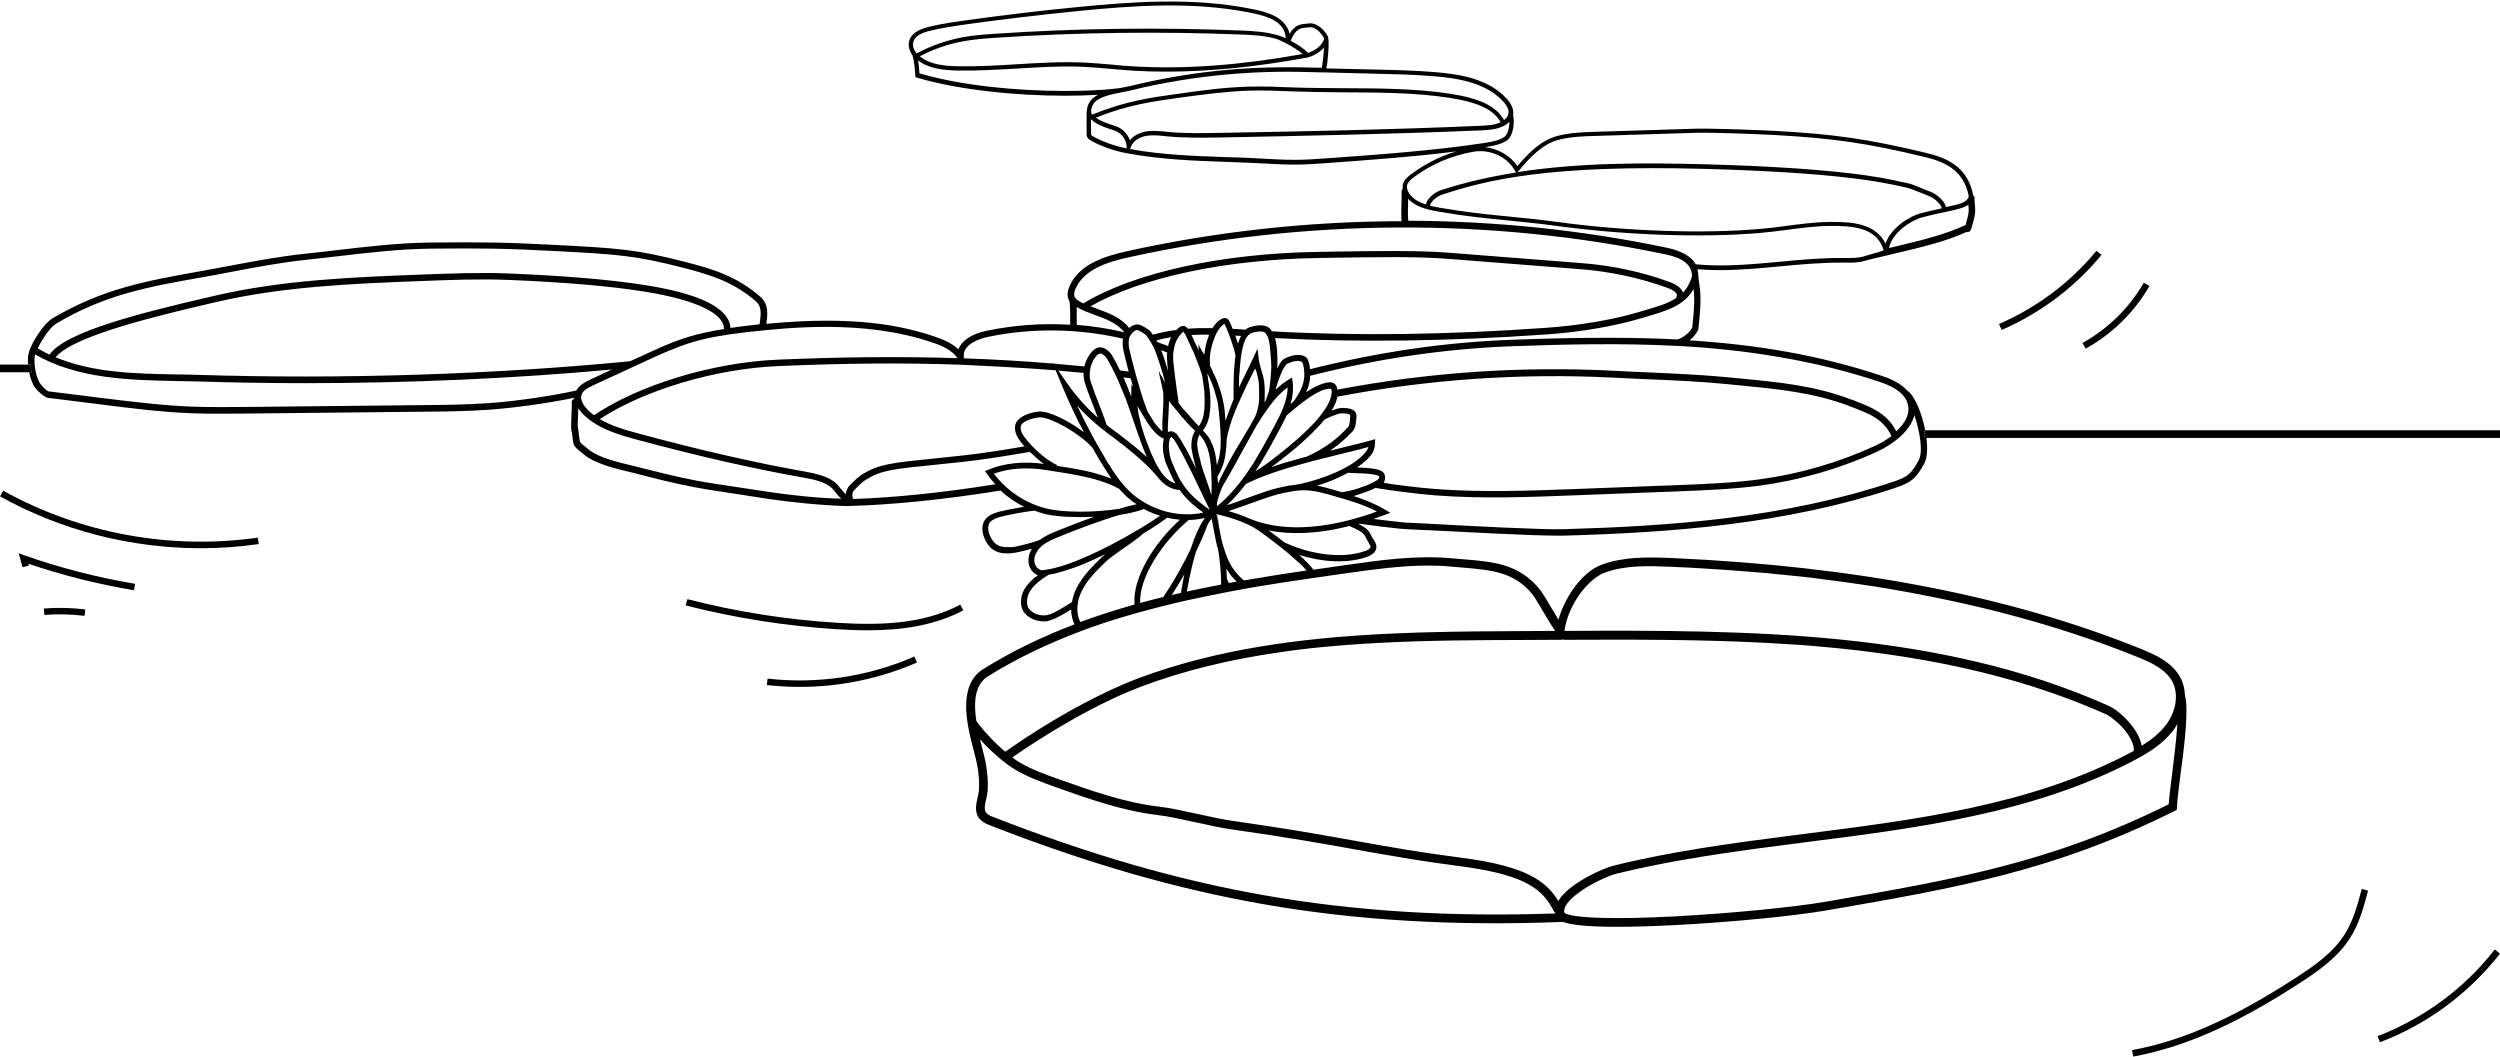 <?xml version="1.0" encoding="utf-8"?>
<!-- Generator: Adobe Illustrator 24.2.1, SVG Export Plug-In . SVG Version: 6.00 Build 0)  -->
<svg version="1.1" id="Layer_1" xmlns="http://www.w3.org/2000/svg" xmlns:xlink="http://www.w3.org/1999/xlink" x="0px" y="0px"
	 viewBox="0 0 1629.8 688.8" style="enable-background:new 0 0 1629.8 688.8;" xml:space="preserve">
<g>
	<g>
		<path d="M794.7,342.2c-0.5-2.2-0.9-4.5-1.2-5.9c0-0.2-0.1-0.4-0.1-0.5s0-0.2-0.1-0.3c0-0.1,0-0.1,0-0.2s0-0.1,0-0.1h0.1
			c0.1,0.4,0.2,1.1,0.4,2c0,0.1,0,0.2,0.1,0.4c0,0.2,0.1,0.3,0.1,0.5s0.1,0.3,0.1,0.5c0.1,0.3,0.1,0.6,0.2,0.9
			c0,0.1,0.1,0.3,0.1,0.4c0.1,0.2,0.1,0.5,0.1,0.7C794.5,341.1,794.6,341.7,794.7,342.2z"/>
		<path d="M1424.4,453.4c-0.1-4-1-8-3-11.7c-5.2-9.8-16-14.8-25.7-18.7c-85.4-34.4-185.4-53.8-305.5-59.2c-16-0.7-31.5-0.9-45.7,4.2
			c-13.1,4.7-24.4,21.3-28.5,36c-1.3-2.2-2.9-4.8-4.3-7.2c-3.9-6.6-6.4-10.7-7.7-12.3c-13.5-16.9-30.4-18.3-49.9-19.9
			c-2.4-0.2-4.7-0.4-7.2-0.6c-23.3-2.2-46.6,1.1-69.1,4.3c-7.1,1-14.3,2-21.5,3.1c-2.7-3.4-5.8-6.5-9.4-9.7
			c15,4.9,30.9,5.6,42.9,1.8c0.4-0.1,0.8-0.3,1.2-0.4c1.9-0.7,4.2-1.7,5.5-3.8c1.9-3,0.1-5.7-1.2-7.8c-0.6-0.8-1.1-1.6-1.4-2.4
			c-1.6-4-5.2-6.1-8.4-7.6c0.1,0,0.2-0.1,0.4-0.1c10.8,1.5,20.3,2.6,27.1,3.3h0.4c0.5,0.2,18.7,1,19.2,1c25.2,1.3,66.1,3.5,83.1,3.5
			h3.6c69.6-2,144-7.2,215.8-31c10.9-3.6,14-6.2,19.4-16.1c2-3.7,2.2-9.9,1.4-16.6h-1.4v-5h0.6c-2.2-11.2-6.9-22.6-11.5-25.7
			c-4.6-5.2-11.7-8.1-17.2-9.9c-41.7-13.9-83.2-20.4-125-23c2.2-1.7,4.3-3.9,5.6-6.8l0.2-0.3v-0.3c2.1-18.4,1.4-23.6,0.5-30.1
			c-0.2-1.3-0.4-2.7-0.5-4.2c0-1.7-0.2-3.2-0.7-4.7c4.8,0.4,9.6,0.6,14.5,0.6c13.1,0,26.5-1.2,39.7-2.5c13.6-1.3,27.7-2.5,40.8-2.4
			h1.2c4.4,0.1,9.1,0.1,13.4-1.3c2.2-0.7,14.1-3.4,14.1-3.4c0.3-0.1,0.6-0.1,0.9-0.2c3-0.8,6.1-1.5,9.2-2.2
			c14.1-3.4,28.6-6.9,41.8-12.9l0.2,0.2l1.2-0.3c0.7-0.2,1-0.3,1.4-1.6h0.1l0.4-1.3c0.4-1.3,0.9-3.3,1.7-6.3
			c0.8-3.3,0.6-6.2,0.3-9.1c-0.1-1.5-0.3-3.1-0.2-4.7l-0.7-0.3c-3.8-20.1-18.5-25.2-31.9-28.4c-37.1-8.8-58.6-11.9-96.1-14
			c-10.4-0.6-42.1-1.8-53.6-1.5l-64.4,2c-8.3,0.3-16.9,0.5-25.2,2.7c-10.5,2.8-18.8,11-26.1,19.7c-4.5-6.8-12.6-11.5-21.2-12.4
			c0.3,0,0.7-0.1,1-0.1c5-0.8,9.5-1.7,13.3-4.2c4.2-2.8,5.3-11.7,4.1-16.7c0.6-3.2-0.8-6.8-4-10.4c-11.8-13.1-30.5-16.2-47.1-17.5
			c-13.3-1.1-26.8-1.4-40-1.7l-30.6-0.7c0.4-1.9,0.8-4.8,1.1-8.8c0.6-6.9,0.5-11.2-0.4-12.6c-2.6-4.3-7.2-8.7-12.5-7.9
			c-0.6,0.1-1.2,0.1-1.7,0.2c-3.3,0.3-7,0.6-10.5,6.5C838,10.3,823.9,7.4,815.8,5.8c-38.1-7.7-78.5-4.6-113.3-1.2
			c-23.8,2.3-47.9,5.2-71.7,8.5c-8.6,1.2-17.1,2.4-25.3,4.4c-7.4,1.8-11.6,4.8-12.8,9.2c-0.9,3.4,0.3,6.7,2.2,9.4
			c1,3.5,1.6,8.7,1.8,13.2v1l1,0.3c27.7,8.2,65,11.8,96.8,11.8c7.5,0,14.7-0.2,21.4-0.6c-2.2,1.1-4.1,2.5-5.3,4.3
			c-1.4,2.2-2.1,4.2-2,6.2h-0.2c-0.1,2.8,0,14.4,0,14.9c0,0.6,0,1.5,0.5,2.4c0.5,1,1.5,1.6,2.1,1.9c6,3.6,16,7.1,23.2,8.3
			c0.2,0,0.3,0.1,0.5,0.1c0.3,0.1,0.6,0.1,1,0.2c21.5,3.9,42.5,4.7,62.9,5.4c8.3,0.3,16.2,0.6,24,1c6.8,0.4,13.9,0.8,20.9,0.8h0.9
			c7.4,0,14.9-0.6,22.1-1.1c27.3-2,55.3-4,83-7.5c-10.7,3.1-20.7,8.3-29.6,14.9c-2.4,1.8-4.7,3.9-5.4,6.8c-0.2,1-0.2,2.1,0,3.2h-0.7
			c0,1.3,0,3.6-0.1,6.2c-0.1,5.3-0.3,11.2,0,14.4c-60.1,0.1-120.3,6.6-178.7,19.5c-15.3,3.4-31.7,8.7-37.8,23
			c-1.4,3.3-1.6,6.1-0.6,8.4c0.1,0.3,0.3,0.7,0.5,1c0.3,0.9,0.4,2.8,0.5,4.8s0.1,4.2,0.1,5.8v5c-18.2-1.1-36.6,0.2-54.3,3.9
			c-11.2,2.3-16.7,7.2-18.6,12.1c-4.3-4.1-10.2-6.5-15.5-8.3c-20.5-6.9-51.4-13.9-109.7-8.3c0-0.2,0.1-0.5,0.1-0.7
			c0.6-4.6,1.6-11.5-3.4-16.4l-0.1-0.1c-15.7-13.8-31.2-18.5-50-23.3c-31.9-8.2-43.9-8.8-83.5-10.9c-34.6-1.8-47.1-1.9-81.6-1.6
			c-21.1,0.2-42.2,2.7-62.7,5.1c-6.4,0.8-13,1.5-19.5,2.2c-16.9,1.8-32.2,4.7-48.3,7.7c-5.5,1-11.2,2.1-17.1,3.2l-2.8,0.5
			c-35.4,6.3-63.4,11.3-96.3,30.6c-6.2,3.7-14.1,16.6-15.7,22.7c-0.5,1.8-0.6,4.6-0.4,7.6H20l0.4,5H19c0.8,3.9,2.1,7.7,4,10.2
			c2.1,2.7,6.2,6.1,7.9,6.3v0.1l33.5,4.2c19.7,2.5,40.1,5.1,60.3,5.9c6.6,0.3,13.2,0.3,19.8,0.3c5.5,0,11-0.1,16.4-0.1l115-1.2
			c14.1-0.1,28.7-0.3,43-1.3c16.8-1.2,38.6-4.3,55.6-7.8c0,0.4-1.3,1.6-1.8,2.1c0.2,0.9-0.1,7.3-0.2,10.3c-0.2,6.8-0.3,9.2,0.4,10.3
			c0.2,1.4,0.3,2.6,0.4,3.5c0.5,4.9,0.8,5.4,4.8,8.7c0.8,0.7,1.9,1.5,3.2,2.6c5.5,4.6,17.1,7.9,23.5,9.5c5.9,1.4,11,2.7,16,4
			c14.9,3.8,26.7,6.7,44.7,9.5c5.5,0.9,12,1.8,18.4,2.8c6.1,0.9,12.1,1.9,17.3,2.7c13.3,2,35.7,4.3,50.9,4.6h0.1
			c29.4-0.7,63.8-4.3,100.1-10.1c4.5,4.2,9.7,7.8,15.3,10.6c-5.7,0.9-12.5,2.2-16.6,3.3c-3.2,0.9-6.5,2.1-8.6,4.8
			c-2.7,3.5-2.6,8.7,0.1,13.9c1.5,2.9,3.2,4.9,5.3,6.2c3.6,2.3,8.1,2.3,11.2,2.1c2.8-0.2,8.8-1.6,13.7-3c-2.2,3.7-3.2,8.5-1.1,12.7
			c1.1,2.2,2.9,3.8,5,4.6c-8.1,5.9-11.6,12.1-10.9,19c0.6,7.2,8.4,11.3,15.2,11.1c1.3,0,2.6-0.3,4-0.8c4.2-1.3,8.8-4.2,12.6-6.5
			c0.3-0.2,0.5-0.3,0.8-0.5c0,3.5,0.8,6.8,2.2,9.7c-20.7,7.9-40.8,17.5-59.7,29.3c-16.4,10.3-10.2,35.9-7.6,46.8
			c0.4,1.8,0.9,3.6,1.4,5.4c1.1,4.2,2.1,8.1,2.8,12.2c0.6,4,1.2,9.2,0.8,14.4c-0.1,1.2-0.4,2.8-0.8,4.4c-0.9,4-2,8.6,0,12.5
			c1.3,2.4,3.7,4.4,7.1,5.7c64.6,25.2,121.5,41.6,178.9,51.7c60.4,10.6,124.4,14.4,195.5,11.6c4.6,1.7,14.3,3.2,35.1,3.2
			c9.4,0,21.1-0.3,35.6-1c36.7-1.8,79.2-5.9,101.1-9.7c86.3-14.9,148.6-25.8,226.9-64.8l1.5-0.8l0.1-1.7c0.1-3.7,1-11.1,2.1-19.7
			C1424,486.8,1427,462.3,1424.4,453.4z M1046.2,373.3c4.3-1.6,8.7-2.6,13.3-3.2l0,0c1.3-0.2,2.7-0.4,4.1-0.5
			c1.4-0.1,2.8-0.2,4.2-0.3c7-0.4,14.3-0.1,22,0.2c3.7,0.2,7.4,0.4,11.1,0.5c16.1,0.9,31.9,2,47.2,3.3c3.4,0.3,6.8,0.6,10.2,1l0,0
			c3.4,0.3,6.7,0.7,10.1,1c1.7,0.2,3.4,0.4,5,0.5c5,0.5,9.9,1.1,14.8,1.8c6.6,0.8,13.1,1.7,19.5,2.6c4.3,0.6,8.6,1.3,12.9,1.9
			c6.4,1,12.7,2,18.9,3.2l0,0c4.2,0.7,8.3,1.5,12.4,2.3l0,0c51.4,9.8,98.4,23.3,141.5,40.7c9.2,3.7,18.5,8,22.8,16.1
			c1.5,2.7,2.1,5.6,2.3,8.6c0,0.6,0,1.3,0,1.9c-0.1,6.5-2.8,12.9-6.4,17.6c-4.2,5.6-9.8,9.9-15.9,13.7c-1.1-6.7-6.2-13.8-11.8-19.1
			c-3.3-3.2-6.9-5.7-9.8-7c-110.1-49.1-234.2-49.4-354.7-48.8C1022.2,394.1,1035.6,377.1,1046.2,373.3z M847.5,367.4
			c1.5,1.5,2.9,2.9,4.2,4.5c-13.4,2-27.1,4.1-40.8,6.5c-3.6-3-6.5-6.5-8.6-10.2c-2.2-3.8-3.6-8.2-4.9-12.5c0,0,0,0,0-0.1
			c-0.1-0.2-0.1-0.4-0.2-0.6c0-0.1,0-0.1-0.1-0.2c0-0.1-0.1-0.2-0.1-0.2v-0.1c-0.7-2.3-1.4-6.3-2.1-10.2c0-0.1,0-0.2-0.1-0.3
			c-0.1-0.3-0.1-0.7-0.2-1c-0.1-0.3-0.1-0.5-0.1-0.8c-0.5-2.2-0.9-4.5-1.2-5.9c0-0.2-0.1-0.4-0.1-0.5s0-0.2-0.1-0.3
			c0-0.1,0-0.1,0-0.2s0-0.1,0-0.1l0.1-0.3c0,0.1,0,0.2,0.1,0.4l0,0v-0.1c8.6,2.1,19.4,5.3,27.2,10.7c4.2,2.9,14.4,10.7,18.4,14
			c2.7,2.3,5.2,4.5,7.5,6.6C846.9,366.8,847.2,367.1,847.5,367.4z M806.2,379.2c-1.7,0.3-3.4,0.6-5.1,0.9c-0.6-1.2-1.1-2.3-1.3-3.1
			c-0.1-1.9-0.2-4.1-0.3-6.3C801.3,373.8,803.5,376.6,806.2,379.2z M773.7,385.6c1.1-6.1,2.5-12.9,4.2-19.6c0.6-2.2,1.2-4.5,1.9-6.6
			c2.9-6,5.5-12,7.7-17.9c0.8-1.2,1.6-2.4,2.4-3.4c0.4,2.1,0.9,4.5,1.3,6.9c0.8,4.2,1.5,8.2,2.2,10.7v0.1c0.1,0.3,0.2,0.6,0.3,0.9
			v0.1c1.5,5.1,2.4,17.9,2.4,24.3c-7.4,1.4-14.8,2.9-22.2,4.5l0,0C773.8,385.6,773.7,385.6,773.7,385.6z M758.4,389.2
			c-5,1.2-10.1,2.5-15.1,3.9c-0.8-16.6,14.3-39.5,31.6-54.1c3.6-0.1,7.1-0.5,10.5-1.3c0,0,0,0.1-0.1,0.1h0.1
			c-3.7,5.3-6.7,12.4-9.1,19.9c-0.7,1.4-1.3,2.8-2,4.1c-0.1,0.3-0.3,0.5-0.4,0.8C769.1,372.1,763.7,381.4,758.4,389.2z M772.1,374.4
			c-0.9,4.2-1.6,8.3-2.2,12.1c-2,0.5-4,0.9-6,1.4C766.7,383.6,769.4,379.1,772.1,374.4z M739.6,394.1c-11.9,3.4-23.7,7.1-35.3,11.4
			c-3.4-6.5-1.9-14.5,0.9-20.2c3.6-7.4,9.8-13.4,15.8-19.2c2.3-2.3,7.3-5.7,12-9c4.9-3.4,9.6-6.7,12.2-9.2c3.5-2.1,6.7-4.1,9.3-5.9
			c2.7-1.8,4.8-3.3,6.4-4.5c2.8,0.7,5.5,1.1,8.3,1.3C752,354.5,738.2,377,739.6,394.1z M724.5,312c-3.9-1.5-7.9-2.8-12.1-3.9
			c-3.3-0.9-6.7-1.6-10-2.2c-4.7-0.9-9.3-1.6-13.5-2.2l0.2-0.6c-3.8-1.5-8.8-5.2-13.2-9.3c-1.3-1.2-2.6-2.5-3.7-3.7
			c-3.4-3.6-6-7.1-6.5-9.1c-0.3-1.3-0.6-2.7,0-3.8c1.4-2.8,7.8-4.8,11.9-5.1h0.1c0.3,0,0.6,0,0.9,0c5.4,0.3,16.7,5.9,25.7,12.7
			c1.6,1.2,3,2.4,4.4,3.6c1.3,1.2,2.4,2.3,3.5,3.5c1.9,3.3,3.8,6.7,6.1,10.4c0,0.1,0.1,0.1,0.1,0.2c0.8,1.2,1.5,2.5,2.4,3.8
			C722,308.2,723.3,310.1,724.5,312C724.5,312,724.5,312,724.5,312L724.5,312z M724.1,304.6c-0.1-0.1-0.1-0.1-0.1-0.2
			c-0.4-0.6-0.7-1.1-1.1-1.7l-0.1-0.1c-0.2-0.3-0.4-0.5-0.5-0.8c-0.3-0.4-0.5-0.9-0.8-1.3c-2.2-3.7-4.2-7.1-6.1-10.5
			c-0.4-0.8-0.8-1.5-1.3-2.3c-0.7-1.3-1.5-2.6-2.2-4c-3.4-6.3-6.6-12.6-9.6-19.1l0.1,0.1c0-0.1-0.1-0.1-0.1-0.2
			c4.9,5.5,10.3,10.5,16.1,15.1c1,0.8,2,1.5,3.1,2.4c0.3,0.2,0.7,0.5,1,0.8c1.1,0.8,2.3,1.7,3.6,2.6c4.3,3.2,9.6,7.4,14.7,11.8
			c1.3,1.1,2.6,2.2,3.8,3.4c3.8,3.4,7.2,6.9,9.9,10.2c2.1,2.7,4.3,4.8,6.7,6.2c2.4,1.5,5.1,2.3,7.9,2.5c1.1,1.6,2.4,3.2,3.8,4.7
			c0.5,0.5,1,1,1.5,1.6c2.6,2.7,5.8,5.3,9.9,8.2c-0.1,0-0.1,0-0.1,0c0.1,0.1,0.2,0.1,0.2,0.2c-3.3,0.7-6.7,1.1-10.2,1.1
			c-4.4,0-8.8-0.5-13.2-1.6c-7.3-1.8-14.3-5.2-20.2-9.6c-2.9-2.2-5.6-4.8-8.3-7.9c-2.9-3.3-5.5-7-7.8-10.6
			C724.5,305.2,724.3,304.9,724.1,304.6z M707.2,249.4c1.4,4.6,3.4,9.8,5.4,14.8c1.1,2.7,2.1,5.4,3.1,8.1
			c-7.4-6.5-13.9-13.8-19.5-21.7l-6.3-9l16.5,1.5C706.3,245.3,706.6,247.4,707.2,249.4z M732.4,246c1.6,0.2,3.2,0.4,4.7,0.6
			c0.2,0.9,0.5,1.9,0.8,2.8l0,0c0.1,0.4,0.3,0.9,0.4,1.3c0.1,0.5,0.3,0.9,0.4,1.4l-0.1-0.1c0,0.1,0,0.1,0.1,0.2l-1.1-1.7l-0.1,6.2
			v1.9C735.9,254.4,734.3,250.2,732.4,246C732.4,246,732.4,246,732.4,246C732.4,246.1,732.4,246,732.4,246z M701.9,200.1
			c0.1,0.1,0.2,0.1,0.3,0.2c3.4,2,7.4,3.5,11.5,5c7.2,2.6,14.7,5.4,19.2,11.3c-10.1-2.4-20.5-4-30.9-4.8c-0.1-1.4-0.1-3.4-0.1-5.2
			C702,204.1,702,201.9,701.9,200.1z M715.2,201.3c-1.5-0.5-2.9-1.1-4.3-1.6c33.2-18.9,88.2-30.6,148.7-31.5c4-0.1,7.9-0.1,11.9-0.2
			c27.1-0.4,52.6-0.8,71.9,0.7l87,6.8c19.6,1.5,39.2,5.8,56.7,12.2c4.4,1.6,5.7,3.3,6,4.1c0.2,0.5,0.1,0.9,0.1,1
			c-0.3,0.6-0.4,1.1-0.4,1.5c-0.1,0-0.1,0.1-0.2,0.1c-5.5,3.6-12.6,5.7-21.4,8.2l-3,0.9c-16.9,5-38.8,8.7-60.1,10.2
			c-64.7,4.6-124.8,5.4-178.9,2.3c-0.3-0.5-0.6-1-1.1-1.5c-3.3-4-10.7-2-13-1.3c-1,0.3-2.1,0.8-3.1,1.7h-0.5
			c-2.6-0.2-5.2-0.4-7.9-0.5c-0.7-1.8-1.4-3.4-2.1-4.9c-0.2-0.4-0.6-1.2-1.4-1.7c-1.1-0.7-2.4-0.6-3.9,0.2c-2.2,1.2-4.2,3.3-5.8,5.9
			c-5.3-0.1-10.7,0-16,0.4c-0.8-1-1.4-1.5-2.2-1.7c-1.9-0.5-3.7,0.8-5.3,2.5c-5.2,0.7-10.3,1.7-15.3,3.1c-0.5-0.6-0.9-1.3-1.4-1.9
			c-1.3-1.7-5.4-3.8-6.7-4.4c-2.5-1-5.2,0-7.4,1.9C730.9,207,722.6,204,715.2,201.3z M850.3,243.1v0.8c0,0,0,0.1,0,0.3v1
			c0,0.3,0,0.6-0.1,0.9c0,0.2,0,0.4-0.1,0.7c-0.1,0.5-0.1,1-0.2,1.5c-0.1,0.3-0.1,0.6-0.2,1c-0.3,1.1-0.7,2.4-1.3,3.9
			c-0.1,0.1-0.1,0.2-0.2,0.4c-0.4,0.8-0.8,1.7-1.3,2.6c-0.1,0.2-0.2,0.4-0.4,0.6c-0.2,0.4-0.5,0.8-0.7,1.2c-0.2,0.3-0.4,0.6-0.6,0.9
			c-0.2,0.3-0.8,1.3-0.9,1.5c-0.1,0.2-0.3,0.3-0.4,0.5c-0.3,0.3-0.6,0.7-0.9,1c-0.2,0.2-0.4,0.5-0.6,0.7c-0.3,0.2-0.9,0.6-0.8,0.5
			c-0.1,0.1-0.2,0.1-0.3,0.2c0.3-1,0.6-1.9,0.8-2.9c0.1-0.3,0.1-0.6,0.2-0.9c0.1-0.2,0.1-0.5,0.1-0.7c0.1-0.6,0.2-1.3,0.3-1.9v-0.4
			c0.1-0.3,0.1-0.7,0.1-1v-0.3c0-0.4,0.1-0.7,0.1-1.1c0-0.1,0-0.1,0-0.2c0.1-1.6,0-3.3-0.2-5l-0.1-0.8v-0.2l-0.3-1.8l-2.4,1.5
			c-0.7,0.4-1.3,0.8-2,1.3c-0.5,0.3-0.9,0.7-1.4,1c-0.2,0.2-0.4,0.3-0.7,0.5c-0.2,0.1-0.4,0.3-0.6,0.5c-0.4,0.4-0.9,0.7-1.3,1.1
			c-0.4,0.3-0.7,0.7-1.1,1c-0.4,0.4-1.1,1-1.1,0.9c0,0-0.1-0.2,0-0.5c0.2-0.8,0.5-1.6,0.8-2.5c0.2-0.7,0.4-1.4,0.7-2.1
			c0.2-0.5,0.4-1.1,0.6-1.7c0.1-0.4,0.3-0.7,0.4-1.1c0.2-0.5,0.4-1,0.6-1.5c0-0.1,0.1-0.2,0.1-0.3c0.2-0.5,0.4-0.9,0.6-1.4
			s0.5-1.1,0.7-1.6c0.1-0.2,0.2-0.4,0.3-0.6c0.2-0.4,0.4-0.7,0.6-1c0.2-0.3,0.4-0.6,0.6-0.9c0.1-0.1,0.2-0.3,0.3-0.4
			c0.1-0.1,0.2-0.2,0.3-0.4l0.3-0.3c0.2-0.2,0.4-0.3,0.6-0.5h0.1c0.1,0,0.1-0.1,0.2-0.1c4.1-1.8,7.3-2.2,9.3-1c0,0,0,0,0,0.1
			c0,0,0,0,0.1,0c0.4,0.7,1,2.8,1.1,3.9c0,0.3,0.1,0.7,0.1,1c0,0.2,0,0.5,0.1,0.7c0,0.1,0,0.2,0,0.2
			C850.2,242.3,850.3,242.7,850.3,243.1z M902.8,309.9c-0.7-2.9-3.9-3.6-5.1-3.9c-3.9-0.9-8.3-1.1-12.6-1.2h-0.5
			c2.4-1.6,4.5-3.3,6.2-4.9c3.6-3.4,5.4-6,5.6-11l0.1-2.6L894,287c-6.6,1.9-13.9,3.6-21.6,5.5c-1.8,0.4-3.6,0.9-5.4,1.3
			c0.9-0.6,1.9-1.3,2.9-2c3.7-2.6,7.3-5.9,11.9-10.6c2-2.1,2.4-6.6,2.5-10.2c0-1.3-0.6-2.5-1.6-3.3c-2.8-2.2-8.6-1.9-10.5-1.4
			c-0.9,0.2-2.4,0.8-4.1,1.4c1.7-2.8,3.2-5.9,3.8-9.1c59.2-11.3,119.8-15.5,180-12.4c6.8,0.4,13.8,0.6,21.2,1
			c17.7,0.7,35.9,1.5,52.6,3.2c2.8,0.3,5.5,0.5,8.2,0.8c24.7,2.4,48.1,4.6,71.5,13.4l1.7,0.7c11.1,4.2,20.8,7.8,26,19
			c-3.6,2.7-7.4,4.8-10.6,6.3c-24,11-49.4,18.4-75.5,21.9c-17.2,2.3-34.9,3-52.1,3.7l-68,2.6c-29.8,1.1-60.7,2.3-90.9,0
			c-11.5-0.9-22.9-2.3-33.9-4C903.1,312.8,903.1,311.2,902.8,309.9z M799.8,329.4c2-1.9,4-3.8,5.8-5.9c1-1.1,2-2.3,3-3.5l3.6-4.5
			c1-0.5,1.9-0.9,2.9-1.4l0.3-0.1c2.9-1.4,5.9-2.6,9-3.8c4.2-1.6,8.7-3.1,13.2-4.5c2.7-0.8,5.4-1.7,8.2-2.4
			c9.2-2.6,18.5-4.9,27.4-7.1c4.7-1.2,9.4-2.2,13.8-3.4c0.2,0,0.4-0.1,0.6-0.2c1.5-0.4,3-0.8,4.4-1.2l0,0h0.1
			c-0.6,2.1-1.9,3.6-4,5.7c-4.5,4.4-11.2,8.3-18.6,11.4c-2.3,1-4.8,2-7.2,2.8c-6.4,2.3-12.9,4-18.7,4.9h-0.2c-0.1,0-0.2,0-0.3,0
			c-0.7,0.2-1.4,0.2-2.1,0.3h-0.1h-0.1c-3,0.5-5.9,1.2-8.9,1.9c-3.3,0.8-8.3,2.5-13.9,4.5c-1.8,0.7-3.7,1.3-5.6,2
			c-0.4,0.1-0.7,0.3-1.1,0.4C807.4,326.8,803.4,328.3,799.8,329.4c0.1,0,0.1,0,0.1,0H799.8z M829,304.4c0.2-0.1,0.3-0.2,0.5-0.4
			c1.2-0.8,2.3-1.7,3.5-2.6c0.4-0.3,0.8-0.6,1.2-0.9c0.7-0.5,1.4-1,2-1.6c1.4-1,2.7-2.1,4.1-3.2c0.6-0.4,1.1-0.9,1.6-1.3
			c2.4-1.9,4.7-3.9,7-6c0.4-0.4,0.9-0.8,1.3-1.2c1.4-1.3,2.8-2.6,4.2-3.9l1.9-1.9c0.7-0.7,1.3-1.3,1.9-2c0.5-0.5,0.9-1,1.4-1.5
			c0.2-0.2,0.4-0.5,0.7-0.7c0.3-0.3,0.5-0.6,0.8-0.9c0.8-0.9,1.6-1.8,2.2-2.6c1.5-1.1,7.3-3.4,9.6-4c1.5-0.4,5.8-0.4,7.2,0.7
			c0.1,0.1,0.1,0.2,0.1,0.2v0.2c0,0.1,0,0.2,0,0.3c0,0.3,0,0.7,0,1l0,0c-0.2,4.7-1,6-1.4,6.4c-4.3,4.5-7.9,7.7-11.3,10.2
			c-6,4.3-10.5,6.6-15.4,8.9c-1.6,0.4-3.2,0.9-4.8,1.3c-0.7,0.2-1.5,0.4-2.2,0.6c-1.2,0.3-2.3,0.7-3.5,1s-2.3,0.7-3.4,1l-2.1,0.6
			c-0.7,0.2-1.4,0.4-2.1,0.7c-1.4,0.5-2.7,0.9-4.1,1.4c0,0-0.1,0-0.2,0c-0.1,0-0.3,0.1-0.4,0.1C829.2,304.3,829.1,304.4,829,304.4z
			 M859.6,316.3c1.7-0.5,3.4-1.1,5-1.7c0.3-0.1,0.6-0.2,0.9-0.3c1.3-0.5,2.6-1,3.8-1.5c2.3-1,4.5-2,6.5-3c1-0.5,2-1,3-1.6
			c2,0.2,4,0.2,6.2,0.3c4.1,0.1,8.4,0.3,11.9,1.1c2.1,0.5,2.3,1,2.3,1.1s0,0.3-0.1,0.4l0,0c0,0.4-0.2,1.1-1.6,2.1
			c-0.2,0.1-0.5,0.3-0.7,0.4c-0.1,0.1-0.3,0.2-0.4,0.2c-0.4,0.2-0.8,0.5-1.3,0.7c-0.2,0.1-0.4,0.2-0.6,0.3c-0.4,0.2-0.9,0.4-1.3,0.6
			c-0.1,0.1-0.3,0.1-0.4,0.2c-0.3,0.1-0.6,0.3-0.9,0.4c-0.3,0.1-0.6,0.3-1,0.4s-0.7,0.3-1,0.4s-0.6,0.2-0.9,0.3
			c-1.5,0.6-3,1.1-4.5,1.6c-0.4,0.1-0.8,0.2-1.1,0.3c-0.8,0.2-1.5,0.5-2.3,0.6c-0.4,0.1-0.8,0.2-1.1,0.3c-0.2,0-0.3,0.1-0.5,0.1
			s-0.3,0.1-0.5,0.1c-1.4,0.3-2.7,0.6-3.9,0.8l0,0c0,0,0,0-0.1,0c-1.7-0.5-3.3-1-4.9-1.4c-3.8-1.1-7.6-2.2-11.5-2.9
			C858.9,316.5,859.3,316.4,859.6,316.3z M868,257.2c0,0.2-0.7,2.9-0.8,3.1s-0.2,0.5-0.3,0.7s-0.1,0.4-0.2,0.6
			c-1,2.3-2.4,4.6-3.9,6.6c-0.2,0.4-0.5,0.7-0.8,1.1c-0.2,0.2-0.4,0.5-0.5,0.7c0,0,0,0-0.1,0.1c-0.2,0.3-0.4,0.5-0.6,0.8
			c-0.4,0.5-0.8,1-1.2,1.5l-0.1,0.1c-0.3,0.3-0.5,0.6-0.7,0.9c-0.3,0.3-0.6,0.7-0.9,1c-0.6,0.7-1.2,1.4-1.9,2.1l-4.2,4.2
			c-1.1,1.1-2.2,2.1-3.4,3.2c-0.5,0.4-0.9,0.9-1.4,1.3c-4.6,4.1-9.6,8.2-14.6,12.1c-1.1,0.8-2.1,1.6-3.1,2.4
			c-1.7,1.2-3.3,2.4-4.9,3.6c-2.1,1.4-4.1,2.8-6,4c1-1.5,1.9-2.9,2.8-4.4c0.8-1.3,1.6-2.7,2.4-4c3.6-6,6.7-11.8,9.4-16.8l1.1-2
			c1.7-3.2,3.3-6.3,4.7-9.3c0.7-0.6,1.4-1.2,2.1-1.8c0.7-0.6,1.3-1.1,2-1.7c1.6-1.4,4.9-3.9,5.1-4.1c0.3-0.2,0.6-0.5,0.9-0.7
			c0.2-0.2,3.8-2.8,4.7-3.4c0.4-0.2,2.4-1.5,3-1.9c0.3-0.2,1.5-0.8,1.8-1s1.4-0.8,1.7-0.9c0.3-0.2,1.2-0.5,1.3-0.6
			c0.4-0.2,0.8-0.3,1.2-0.5c0.1,0,3-0.7,3.3-0.7c0.4-0.1,1.7-0.1,1.7-0.1c0.2,0.1,0.3,0.3,0.4,0.6c0,0.1,0.2,0.7,0.2,0.9
			C868.2,254.9,868.2,255.7,868,257.2z M833.6,257.7c1.9-2,3.8-3.7,5.8-5.1c0,3-0.5,5.9-1.4,8.9c-0.5,1.6-1,3.2-1.7,4.9
			c-1.6,3.9-3.6,7.8-5.8,11.9l-1.1,2c-2.9,5.4-6.3,11.7-10.2,18.2c-0.8,1.4-1.7,2.7-2.5,4.1c-3.5,5.5-7.4,11.1-11.8,16.1
			c-1,1.2-2,2.3-3,3.4c-2.7,2.9-5.6,5.6-8.6,8c0-0.8,0.1-1.6,0.1-2.4c0.5-2.4,1.4-5.1,2.5-8c0.4-1,0.8-2,1.3-3.1
			c0.1-0.2,0.3-0.4,0.5-0.8c1.1-1.7,3.3-5.5,7.4-12.9c0.8-1.4,1.6-2.9,2.5-4.6c1.5-2.7,3.2-5.7,5.1-9.2c2.3-4.2,4.7-8.5,5.9-10.7
			c0.1-0.2,0.2-0.3,0.3-0.5s0.2-0.3,0.2-0.4c0.1-0.2,0.2-0.4,0.3-0.5l0.1-0.1c0.1-0.2,0.2-0.4,0.4-0.6c0.2-0.4,0.5-0.8,0.7-1.1
			c0.1-0.2,0.2-0.4,0.4-0.6c0.9-1.6,1.9-3.1,2.9-4.5c1.4-2.1,2.8-4,4.1-5.8C829.8,261.8,831.7,259.6,833.6,257.7z M766.3,315.2
			c-3.2-1-6.1-3.2-8.8-6.7c-2.4-3.2-4.3-7-5.8-10.3c-0.3-0.6-0.5-1.2-0.8-1.8c-0.3-0.7-0.6-1.4-0.9-2.1c-2-4.8-3.7-9.4-5.1-14
			c-0.4-1.4-0.8-2.7-1.2-4.1c-1-3.9-1.8-7.7-2.2-11.6l0,0v-0.1c0.2,0.4,0.4,0.8,0.6,1.2c1,1.9,4,6.7,4,6.7c0.5,0.8,1,1.6,1.5,2.5
			c0.8,1.2,1.6,2.4,2.5,3.6c2.4,3.2,5.2,6,8.6,7.5c-0.3,1.3-0.5,2.8-0.6,4.5c0,1.5,0.1,3,0.3,4.7c0.3,2,0.8,4,1.4,6.1l0.1,0.2
			c1.1,2.6,2.1,5,3.1,7.2l0.1,0.1C764.1,311.1,765.1,313.1,766.3,315.2c0-0.1-0.1-0.1-0.1-0.1L766.3,315.2z M753.9,221.9
			c3.2-0.9,6.4-1.6,9.7-2.1c-0.2,0.4-0.4,0.8-0.6,1c-0.1,0.1-0.1,0.2-0.1,0.3c-0.1,0.2-0.2,0.4-0.2,0.6c-0.5,1.2-0.9,2.5-1.2,3.9
			c-1.1-0.5-2.3-0.9-3.5-1.3c-1.2-0.4-2.3-0.9-3.5-1.3C754.3,222.7,754.1,222.3,753.9,221.9C753.9,222,753.9,222,753.9,221.9
			C753.9,222,753.9,221.9,753.9,221.9z M781.5,228.5c-0.7-1.6-1.4-3-2-4.1c-0.2-0.4-0.6-1.4-1.1-2.4c-0.6-1.3-1.1-2.5-1.6-3.6
			c3.8-0.2,7.7-0.3,11.5-0.2c-1.7,4.1-2.8,8.8-3.2,13L785,231c0,0.1,0,0.1,0,0.2l-3.8-6.7L781.5,228.5z M776.9,227L776.9,227v0.1
			c0.1,0.1,0.1,0.3,0.2,0.4c0.1,0.1,0.1,0.3,0.2,0.4c0.1,0.1,0.2,0.3,0.2,0.5c0.1,0.2,0.2,0.5,0.4,0.8c0.7,1.5,1.4,3.4,2.1,5.2
			c0.1,0.1,0.1,0.3,0.2,0.4c0.2,0.5,0.3,1,0.5,1.4s0.3,0.9,0.5,1.3c0.1,0.4,0.2,0.7,0.4,1c0.1,0.3,0.2,0.5,0.3,0.8
			c0.2,0.5,0.4,1,0.5,1.5v0.1c0.1,0.4,0.2,0.8,0.4,1.1c0.4,1.4,0.8,2.5,1,3.2c0.3,2.3,0.7,4.7,1,7.1c0.1,0.5,0.3,2.5,0.3,2.8
			s0.3,6.4,0.2,6.5v0.5c0,1.6,0,3.2-0.2,4.7v0.3c0,0.3-0.3,2.7-0.4,3c-0.1,0.6-0.3,1.3-0.4,1.9c-0.2,0.6-0.4,1.2-0.6,1.8
			c-0.1,0.2-0.8,1.7-0.9,1.9c-0.2,0.4-0.5,0.9-0.7,1.3c-0.2,0.2-0.3,0.5-0.5,0.7l0,0l-0.1,0.1l-1.5-1.5c-0.3-0.3-0.6-0.6-0.9-1
			c-0.3-0.3-0.6-0.7-0.9-1c-0.5-0.6-1.1-1.2-1.6-1.8c-0.1-0.1-0.2-0.2-0.3-0.4c-0.3-0.3-0.5-0.6-0.8-0.9c-0.5-0.6-1.1-1.2-1.6-1.8
			c0,0,0-0.1-0.1-0.1c-0.3-0.4-0.7-0.8-1-1.1c-0.2-0.2-0.4-0.4-0.5-0.6s-0.3-0.3-0.4-0.4c-0.1-0.1-0.2-0.2-0.3-0.3
			c-0.6-0.7-1.2-1.4-1.8-2.2c-0.1-0.1-0.2-0.3-0.3-0.4c-0.2-0.2-0.3-0.4-0.4-0.6c-0.2-0.3-0.5-0.6-0.7-0.9l-0.1-0.8
			c0-0.1-0.1-0.2-0.1-0.3c0-0.1,0-0.2,0-0.3c0-0.2,0-0.3,0-0.5c-0.1-0.3-0.1-0.7-0.2-1c-0.1-0.5-0.1-1-0.2-1.6
			c-0.1-0.4-0.1-0.8-0.2-1.1c-0.3-1.8-0.5-3.8-0.8-5.8c-0.2-1.5-0.4-3.1-0.6-4.6c-0.6-4.5-1.1-8.8-1.3-11.3c0-0.3,0-0.5-0.1-0.8
			c0-0.6,0-1.3,0-1.8v-1.4c0-0.2,0-0.4,0-0.6c0-0.1,0-0.2,0-0.3s0-0.2,0.1-0.3c0-0.1,0-0.2,0.1-0.2c0-0.1,0-0.2,0-0.3
			c0-0.2,0-0.3,0-0.5v-0.1c0-0.1,0-0.2,0.1-0.4c0.1-0.6,0.2-1.2,0.3-1.8c0-0.2,0.1-0.3,0.1-0.4c0.1-0.3,0.2-0.7,0.2-1
			c0.1-0.3,0.2-0.6,0.3-0.9c0.1-0.2,0.1-0.4,0.2-0.7c0.1-0.3,0.2-0.6,0.3-1c0.4-1.1,1.3-2.6,2.3-3.9c0.6-0.8,1.2-1.6,1.8-2.1
			c0.2-0.2,0.4-0.4,0.6-0.5c0.1-0.1,0.2-0.1,0.3-0.2c0.1,0.2,0.3,0.4,0.5,0.7c0.1,0.1,0.1,0.2,0.2,0.3c0.2,0.4,0.5,0.9,0.8,1.4
			c0.8,1.6,1.8,3.7,2.2,4.8c0.6,1.3,1,2.3,1.3,2.8C776.6,226.5,776.8,226.8,776.9,227z M768.9,263.7c-0.2-0.2-0.4-0.5-0.6-0.7
			c0.1,0.1,0.3,0.3,0.4,0.5C768.8,263.5,768.8,263.6,768.9,263.7z M765.2,265.3c0.1,0.2,0.3,0.4,0.4,0.5c0.1,0.1,0.2,0.3,0.4,0.5
			c0.2,0.3,0.4,0.6,0.7,0.8c0.5,0.7,1.1,1.3,1.6,2c0.1,0.2,0.3,0.4,0.4,0.5c0.2,0.2,0.3,0.4,0.5,0.6s0.3,0.4,0.5,0.6
			c0.1,0.2,0.3,0.3,0.4,0.5c0.3,0.4,0.6,0.8,1,1.1c0.2,0.2,0.4,0.5,0.7,0.8c0.2,0.2,0.3,0.4,0.5,0.6c0.3,0.4,0.7,0.8,1,1.1
			c0.2,0.2,0.4,0.4,0.6,0.7l0.7,0.7c0.4,0.4,0.8,0.9,1.2,1.3c0.6,0.6,1.1,1.2,1.7,1.7c0.2,0.2,0.4,0.5,0.7,0.7
			c0.3,0.3,0.6,0.6,0.9,0.9c-0.4,0.6-0.7,1.2-0.9,1.7c-0.1,0.2-0.1,0.3-0.2,0.5c-0.1,0.2-0.1,0.4-0.2,0.5c-0.1,0.3-0.2,0.6-0.3,0.9
			c-0.3,0.9-0.5,1.8-0.6,2.8c0,0.3-0.1,0.6-0.1,0.9c0,0.5-0.1,1-0.1,1.5v1.2c0,0.5,0.1,1,0.1,1.6c0,0.4,0.1,0.8,0.2,1.2
			c0,0.3,0.1,0.6,0.2,1c0.1,0.4,0.2,0.8,0.2,1.2c0.2,1.2,0.5,2.4,0.8,3.5s0.5,2.1,0.8,3.2c0,0.2,0.1,0.4,0.1,0.6
			c0.3,0.8,0.4,1.6,0.8,2.5c0-0.1-0.1-0.1-0.1-0.2c0,0.1,0.1,0.2,0.1,0.3c-0.7-1.4-1.4-2.7-2-4c-1.3-2.6-2.6-5.1-3.7-7.3
			c-0.3-0.6-0.6-1.1-0.9-1.6c-0.2-0.3-0.3-0.6-0.5-0.9c-0.1-0.2-0.2-0.4-0.3-0.5l0,0l-0.1-0.1c-0.6-1.1-1.2-2.1-1.7-3
			c-0.2-0.3-0.4-0.7-0.6-1c-0.3-0.5-0.5-0.9-0.8-1.3c-0.8-1.3-1.5-2.3-2.1-3c-0.1-0.1-0.2-0.2-0.3-0.3l-0.2-0.2
			c-0.8-0.7-1.5-1.1-2.2-1.3c-0.1,0-0.2-0.1-0.4-0.1c-0.1,0-0.1,0-0.2,0c-0.1,0-0.1,0-0.2,0c-0.6-0.1-1.1,0-1.6,0.2
			c-0.3,0.1-0.5,0.2-0.6,0.3c0-0.1,0-0.1,0-0.2l-0.1,0.1c-0.1-1.5-0.1-3.2,0-5.1c0-0.5,0-1,0.1-1.4V275c0-0.4,0-0.9,0.1-1.3
			c0-1.3,0.1-2.7,0.2-4v-0.9c0.1-2.5,0.3-5,0.3-7.3l0.1,0.1l0,0c0.7,1,1.5,2,2.3,3l0.3,0.3C765,264.9,765.1,265.1,765.2,265.3z
			 M760.9,229.8c-0.2,1.9-0.2,3.9,0,5.9c0.1,1.3,0.2,3.2,0.5,5.3c0,0.3,0.1,0.6,0.1,0.9c-1.7-5.8-3.1-10.1-4.5-13.6
			C758.3,228.8,759.6,229.3,760.9,229.8z M764.6,302.6c-0.2-0.4-0.4-0.8-0.5-1.3c-0.2-0.4-0.4-0.9-0.6-1.3c-0.8-2.6-1.2-4.9-1.4-7
			c-0.2-2.2-0.1-4,0.2-5.4l0.2-0.9c0.1-0.4,0.2-0.7,0.4-1s0.3-0.5,0.4-0.6l0,0c0,0,0.1,0,0.1-0.1c0.1-0.1,0.2-0.1,0.2-0.1
			s0.3,0,0.9,0.7l0.1,0.1c0.5,0.5,1.1,1.4,1.8,2.5c0.2,0.3,0.4,0.6,0.6,1c0.8,1.4,1.8,3.1,2.8,4.9c1.8,3.4,3.9,7.4,5.9,11.5
			c1,2,2,4.1,3,6.1c2,4.1,3.9,8.1,5.4,11.3c1.9,3.9,3.4,7.1,4.2,8.6l0.4,0.8c-1.8-1.3-3.5-2.5-5-3.7c0,0-0.1,0-0.1-0.1
			c-0.7-0.6-1.4-1.1-2.1-1.7c0,0,0,0-0.1,0C772.4,319.4,768.9,313,764.6,302.6z M787.5,315.9c-0.2-0.7-0.5-1.3-0.7-2
			c-1.1-3-2.1-5.9-2.9-8.4c-0.5-1.4-0.8-2.8-1.1-3.9c-0.1-0.4-0.1-0.7-0.2-1.1c-0.1-0.7-0.3-1.3-0.5-2c0-0.1,0-0.1-0.1-0.2
			c-0.1-0.5-0.2-0.9-0.3-1.4c-0.5-1.9-0.9-3.8-1.1-5.6l0,0c-0.1-0.4-0.1-0.7-0.1-1.1c0-0.2,0-0.5,0-0.7v-0.2c0-2,0.4-3.9,1.4-5.8
			l0,0c0-0.1,0.1-0.1,0.1-0.1c0.8,0.8,1.6,1.8,2.2,2.8c0.8,1.1,1.5,2.3,2.1,3.8c1.5,3.4,2.6,7.8,3.1,13.9c0.1,1.5,0.2,3.2,0.3,5
			c0,1.1,0.1,2.2,0.1,3.4c0.1,1.6,0.1,3.1,0.1,4.8c0,1.7-0.1,3.5-0.1,5.3c-0.1-0.2-0.1-0.4-0.2-0.6c0,0.2,0,0.4,0,0.6
			C789,320.3,788.3,318.1,787.5,315.9z M789.4,287.7c-0.2-0.3-0.3-0.7-0.5-1s-0.3-0.6-0.5-0.9c0-0.1-0.1-0.1-0.1-0.2
			c-0.1-0.2-0.6-0.9-0.7-1c-0.1-0.2-0.8-1-1-1.3c-0.2-0.2-0.7-0.8-0.8-0.9c-0.2-0.2-0.3-0.4-0.5-0.6c-0.1-0.1-0.1-0.2-0.2-0.2
			c-0.1-0.1-0.1-0.2-0.2-0.2l-0.7-0.7c0-0.1,0.1-0.1,0.1-0.2l0,0c0.4-0.5,0.8-1.1,1.1-1.6c0.1,0,0.1-0.1,0.1-0.2s0.1-0.2,0.1-0.2
			l0,0c0.2-0.3,0.7-1.2,0.7-1.2c0.1-0.2,0.1-0.3,0.2-0.5l0.1-0.2c0-0.1,0.2-0.5,0.3-0.6c0.1-0.3,0.3-0.7,0.4-1
			c0.1-0.3,0.2-0.6,0.3-1c0-0.1,0-0.1,0.1-0.2c0.2-0.6,0.4-1.3,0.5-2c0-0.1,0.1-0.2,0.1-0.3c0.1-0.2,0.1-0.5,0.1-0.7
			c0-0.3,0.1-0.5,0.1-0.8c0.1-0.5,0.2-1,0.2-1.6c0-0.2,0-0.4,0.1-0.6c0-0.3,0.1-0.6,0.1-0.9c0-0.4,0.1-0.8,0.1-1.2
			c0-0.1,0-0.1,0-0.2c0-0.8,0.1-1.7,0.1-2.5v-2.1c0-0.7-0.1-1.5-0.1-2.2c0-0.6-0.1-1.2-0.1-1.9c0-0.5-0.1-1.1-0.2-1.6
			c0-0.2,0-0.3-0.1-0.5c-0.2-1.5-0.3-2.9-0.5-4.3c0-0.2-0.1-0.4-0.1-0.5c0,0.1-0.2-1.2-0.2-1.2l0,0c-0.2-1-0.3-2-0.4-3
			c0-0.2-0.1-0.3-0.1-0.5V245l-0.2-1.1v-0.3c0,0.1,0.1,0.2,0.1,0.3v-0.2v-0.3c0.2,0.5,0.5,1,0.7,1.5c0.4,0.9,0.8,1.8,1.2,2.8
			c0.2,0.4,0.4,0.8,0.6,1.3c0.2,0.4,0.3,0.8,0.5,1.2c0.2,0.5,0.4,1.1,0.6,1.7c0,0,0.6,1.6,0.8,2.2c0.2,0.7,0.6,2.1,0.6,2.1l0.1,0.5
			c0.3,1,0.6,1.8,0.8,2.8l0,0c0,0.1,0.1,0.3,0.1,0.4c0.2,0.5,0.3,1,0.4,1.6c0.1,0.5,0.2,1,0.3,1.5c0,0.2,0.1,0.4,0.1,0.6
			c0.1,0.3,0.1,0.6,0.1,1c0.1,0.2,0.1,0.5,0.1,0.8c0.3,1.7,0.5,3.4,0.6,5.1v0.1c0,0.3,0.1,0.6,0.1,1c0,0.3,0.1,0.7,0.1,1
			s0.1,0.6,0.1,1c0,0.3,0.1,0.6,0.1,0.9c0.1,1.4,0.2,2.9,0.3,4.3v0.1c0.1,1.5,0.2,3.1,0.2,4.6l0,0c0.1,0.9,0.1,1.9,0.1,2.8v0.1v1.8
			c0,1.1,0,2.3-0.1,3.3c0,0.5-0.1,0.9-0.1,1.4c-0.1,0.5-0.1,1-0.2,1.5c0,0.3,0,0.6-0.1,0.9c-0.1,0.4-0.1,0.8-0.2,1.2
			c0,0.4-0.1,0.8-0.2,1.2c0,0.1,0,0.2-0.1,0.2c0,0.1,0,0.1,0,0.2l0,0c0,0.3-0.1,0.4-0.2,0.7c-0.1,0.3-0.1,0.5-0.2,0.8
			c0,0.1-0.1,0.3-0.1,0.4l0,0l0,0c0,0.1,0,0.1,0,0.1c0,0.2-0.1,0.3-0.1,0.5c-0.1,0.4-0.7,2.2-0.9,2.7c0-0.4-0.4-3.9-0.5-4.3
			s-0.6-3.6-0.7-3.8c-0.1-0.3-0.7-2.6-1-3.5c-0.1-0.3-0.2-0.6-0.3-0.8c-0.1-0.3-0.2-0.5-0.3-0.8
			C790.1,289.1,789.7,288.4,789.4,287.7z M828.4,232c0,0,0.5,6.8,0.4,7.4c0,0.4-0.3,4.2-0.3,4.9c-0.1,1.2-0.2,2.3-0.3,3.5
			c0,0.3-0.1,0.6-0.1,0.8c-0.1,1-0.2,1.9-0.3,2.8c0,0.3-0.1,0.6-0.1,0.9c-0.1,0.9-0.2,1.8-0.4,2.7c-0.4,1.3-0.9,2.5-1.3,3.6
			c-0.5,1.8-1.1,3.2-1.6,3.9l0,0l0,0l0,0c0-0.1,0.2-6.8,0.1-9c0-0.4-0.2-3.8-0.3-4.2c0-0.1-0.4-2.5-0.5-2.9
			c-0.1-0.7-0.3-1.4-0.5-2.1c-0.1-0.5-0.8-2.9-1.1-3.7c-0.6-2.3-1.3-4.4-1.5-6.4l-0.8-6.9l-2.9,6.3c-1.1,2.3-2.5,5.3-4.2,8.7
			c-0.1,0.3-0.3,0.6-0.4,0.9c-0.6,1.3-1.3,2.6-2,4c-0.8,1.7-1.7,3.5-2.6,5.4v-0.1c0-2,0.1-3.9,0.1-5.7v-0.3c0-0.7,0-1.3,0.1-1.9
			c0-0.4,0-0.7,0.1-1c0-0.3,0.1-0.7,0.1-1c0.1-1.4,0.2-2.8,0.3-4.1c0-0.3,0.1-0.7,0.1-1s0.1-1.1,0.1-1.1l0.1-0.8c0,0,0.1-1.4,0.2-2
			c0.1-0.5,0.1-0.9,0.2-1.4c0.1-0.9,0.3-1.8,0.4-2.6c0.1-0.4,0.2-0.8,0.2-1.1c0.1-0.4,0.7-3.3,1.1-4.3c0.1-0.3,0.2-0.6,0.3-0.9
			c0.1-0.3,0.2-0.6,0.3-0.8s0.1-0.3,0.2-0.5c0.1-0.2,0.1-0.3,0.2-0.5c0.1-0.2,0.2-0.4,0.3-0.6s0.2-0.4,0.4-0.7s0.4-0.6,0.6-0.8
			c0.1-0.1,0.2-0.3,0.3-0.4c0.3-0.4,0.6-0.7,1-1c0.1-0.1,0.2-0.1,0.3-0.2c0.1-0.1,0.3-0.2,0.4-0.3c0.1-0.1,0.5-0.3,0.6-0.3
			c0.1-0.1,0.3-0.1,0.4-0.2c1.6-0.5,3.7-0.9,5.5-0.9c1.4,0,2.7,0.3,3.3,1c0.4,0.4,0.6,0.9,1,1.5c0,0,0.4,0.7,0.5,0.9
			s0.2,0.5,0.3,0.7c0,0.1,0.5,2,0.6,2.2c0.1,0.4,0.5,3.3,0.6,3.8C827.9,226.5,828.4,231.9,828.4,232z M793.7,310.6
			c1.2-1.8,2.1-3.6,2.8-5.4c0.2-0.4,0.3-0.8,0.5-1.3c0.1-0.2,0.2-0.5,0.3-0.8c0-0.1,0.1-0.2,0.1-0.3c0.1-0.2,0.1-0.4,0.2-0.7
			c0.1-0.2,0.6-2.1,0.6-2.1c0.1-0.5,0.2-1,0.3-1.5c0.1-0.6,0.2-1.2,0.3-1.8c0.1-0.5,0.2-1,0.2-1.5c0.1-0.4,0.1-0.8,0.2-1.3
			c0-0.4,0.1-0.8,0.1-1.2c0-0.2,0-0.4,0.1-0.6c0.1-1.2,0.1-2.4,0.2-3.5V287l0.1-0.6c0.2-1.5,0.6-3.1,1-4.7c0.1-0.5,0.3-1,0.4-1.5
			v-0.1c0.1-0.3,0.1-0.5,0.2-0.8l0.1-0.3c0.1-0.4,0.2-0.7,0.3-1.1c0.2-0.7,0.5-1.5,0.7-2.2c0.2-0.5,0.3-1,0.5-1.5
			c0.2-0.7,0.5-1.3,0.7-2c0.4-1.2,0.9-2.4,1.4-3.6c0.2-0.5,0.4-1,0.6-1.5c0.9-2.1,1.8-4.3,2.8-6.4c0.2-0.5,0.4-0.9,0.6-1.4
			c0.2-0.4,0.4-0.9,0.6-1.3c0.8-1.8,1.6-3.6,2.4-5.2c0.8-1.8,1.7-3.5,2.5-5.1c0.6-1.3,1.2-2.5,1.8-3.7c0.1-0.1,0.1-0.2,0.2-0.4
			c0.6-1.2,1.1-2.3,1.7-3.4c0.1,0.2,0.5,1.2,0.7,1.6c0.2,0.8,0.7,2.4,0.7,2.5c0.1,0.3,0.8,3.5,0.9,4.2c0.5,4.7,0.4,11.6,0.3,12
			c0,0.5-0.2,2.2-0.2,2.6c-0.1,1-0.8,3.7-0.8,4c-0.1,0.2-0.6,2.1-0.7,2.3c-0.1,0.4-0.6,1.5-0.7,1.8c-0.1,0.2-0.2,0.4-0.3,0.7
			c-0.1,0.2-1.3,2.4-1.8,3.2c0,0-0.1,0.1-0.1,0.2c-0.1,0.1-0.4,0.8-0.5,1c0,0-2.8,4.8-4.2,7.1c-0.5,0.9-1.1,1.8-1.6,2.7
			c-0.6,0.9-1.1,1.9-1.7,2.8c-0.9,1.5-1.9,3.1-2.8,4.7c-0.3,0.5-0.6,1.1-0.9,1.6c-0.4,0.7-0.8,1.4-1.2,2.1s-0.8,1.4-1.2,2.1
			c-0.5,0.8-1,1.7-1.4,2.6c-0.5,0.8-0.9,1.7-1.4,2.6c-0.1,0.2-0.2,0.4-0.3,0.6s-0.2,0.4-0.3,0.6c-0.4,0.7-0.7,1.4-1.1,2.1
			c-0.4,0.8-0.8,1.5-1.2,2.3s-0.7,1.5-1.1,2.3c-0.3,0.7-0.9,2.1-0.9,2.1c-0.1,0.2-0.2,0.4-0.3,0.6
			C794.1,315.2,793.7,311.7,793.7,310.6z M807.1,224c-0.6-1.7-1.2-3.5-1.8-5.2c1.2,0.1,2.5,0.2,3.7,0.2
			C808.3,220.4,807.7,222,807.1,224z M805.4,232.1c-0.1,0.8-0.2,1.7-0.3,2.7c0,0.3-0.1,0.6-0.1,0.9c-0.1,0.7-0.2,1.5-0.2,2.3
			c-0.1,0.8-0.1,1.6-0.2,2.5c0,0.5-0.1,0.9-0.1,1.4c-0.1,1.4-0.2,2.8-0.2,4.3c0,1.4-0.1,2.9-0.1,4.4v9.6c0,0-3.7,9.4-5.2,14
			c0-0.1,0-0.2,0-0.2s0,0,0-0.1c0,0.1-0.1,0.2-0.1,0.3c0-0.1,0-0.2,0-0.2c-0.1-1.3-0.2-2.5-0.3-3.8c-0.1-2-0.4-4.1-0.7-6
			c-0.1-0.5-0.2-1.1-0.3-1.6c0-0.1,0-0.2-0.1-0.4c-0.1-0.3-0.1-0.7-0.2-1c-0.1-0.3-0.1-0.7-0.2-1c-0.1-0.6-0.3-1.2-0.4-1.8
			c0-0.1-0.1-0.2-0.1-0.3c-0.3-1.2-0.7-2.4-1-3.5c-0.2-0.6-0.4-1.1-0.6-1.7c0-0.1-0.1-0.3-0.1-0.4c-0.3-0.8-0.6-1.7-0.9-2.5
			c0-0.1-0.1-0.2-0.1-0.4c-0.6-1.5-1.2-3.1-1.9-4.5c-0.1-0.1-0.1-0.3-0.2-0.4c0,0,0-0.1-0.1-0.1v-0.1c-0.3-0.6-0.9-1.7-1-1.8
			c0.1,0,0.1,0,0.2,0.1c-0.2-0.4-0.3-0.8-0.5-1.2c-0.5-1.1-1-2.1-1.6-3.2l-0.1-5.1c0-0.4,0-0.7,0.1-1.1c0-0.3,0.1-1.3,0.2-1.6
			c0-0.1,0.1-1,0.2-1.4c0.1-0.5,0.2-1,0.3-1.5s0.2-1,0.3-1.5c0-0.2,0.1-0.4,0.2-0.6c0.1-0.4,0.2-0.7,0.3-1.1
			c0.1-0.4,0.2-0.8,0.4-1.3c0.3-0.9,0.6-1.8,0.9-2.6c0.1-0.4,0.3-0.7,0.4-1c0.1-0.2,0.1-0.3,0.2-0.5c0.1-0.3,0.2-0.5,0.4-0.8
			c0,0,0,0,0-0.1c0.1-0.2,0.2-0.4,0.3-0.7c0.1-0.2,0.2-0.4,0.3-0.5c0.1-0.2,0.2-0.4,0.3-0.6s0.2-0.4,0.3-0.5
			c0.1-0.2,0.2-0.3,0.3-0.5c0.2-0.3,0.4-0.6,0.6-0.8c0.1-0.2,0.3-0.4,0.4-0.6c0.2-0.2,0.3-0.4,0.4-0.5c0,0,0,0,0.1-0.1
			s0.2-0.3,0.4-0.4l0.5-0.5c0.2-0.2,0.4-0.3,0.5-0.5c0.1-0.1,0.3-0.2,0.4-0.3c0.1-0.1,0.2-0.1,0.2-0.2c0.1-0.1,0.2-0.1,0.3-0.2l0,0
			c0.1-0.1,0.2-0.1,0.3-0.1h0.1c0.2,0.4,0.3,0.7,0.5,1.1c0.2,0.6,0.5,1.1,0.8,1.7c0.6,1.4,1.2,2.8,1.7,4.3c0.7,1.9,1.4,3.8,2,5.7
			c0.4,1.2,0.8,2.4,1.1,3.5c0.1,0.4,0.2,0.8,0.3,1.1s0.3,1.3,0.4,1.6c0.1,0.2,0.1,0.5,0.2,0.7C805.3,231.5,805.3,231.8,805.4,232.1z
			 M735.8,222.8c0-0.2,0-0.4,0.1-0.7v-0.4c0-0.2,0.1-0.4,0.1-0.6c0-0.2,0.1-0.4,0.1-0.6c0.1-0.3,0.2-0.7,0.4-1
			c0.1-0.3,0.3-0.6,0.5-0.9c0.1-0.1,0.2-0.3,0.3-0.4c0.1-0.2,0.2-0.3,0.3-0.5c0.2-0.2,0.4-0.5,0.6-0.7l0.7-0.7
			c0.3-0.2,0.6-0.4,0.9-0.6c0.1-0.1,0.2-0.1,0.3-0.2c0.2-0.1,0.3-0.1,0.5-0.2c0.1,0,0.1,0,0.1,0c0.1,0,0.2,0,0.3-0.1h0.3
			c0.2,0,0.4,0,0.7,0.1c1.5,0.6,4.5,2.5,5.1,3.2c0.2,0.2,0.4,0.5,0.6,0.8c0.4,0.6,0.8,1.1,1.2,1.7c0.2,0.3,0.4,0.5,0.5,0.8
			c0.3,0.4,0.5,0.8,0.8,1.2c0.6,1.1,1.2,2.2,1.9,3.5c0.2,0.4,0.4,0.8,0.5,1.1s0.2,0.5,0.4,0.8c0.1,0.3,0.2,0.6,0.3,0.9
			c0.2,0.6,0.5,1.2,0.7,1.9c0.1,0.2,0.2,0.4,0.2,0.6c0.3,0.8,0.6,1.6,0.9,2.5c0.1,0.3,0.2,0.6,0.3,0.9c0.4,1.2,0.8,2.6,1.3,4.1
			c0.1,0.3,0.2,0.6,0.3,0.9c0,0,0,0,0,0.1c0.2,0.5,0.3,1,0.5,1.5c0.1,0.3,0.2,0.7,0.3,1c0.1,0.5,0.3,0.9,0.4,1.4
			c0.1,0.3,0.2,0.6,0.2,0.9c0.4,1.4,0.8,2.9,1.2,4.5c0,0,0,0,0,0.1l-2.4-4.6c0,0,0,0-0.1,0l-1.8-3.5l0.6,3.1l1,4.4l1.2,5.4
			c0.6,2.9,0.3,8.8,0,14.6c0,0.4,0,0.8-0.1,1.3c0,0.8-0.1,1.6-0.1,2.4c0,0.4,0,0.8-0.1,1.2v1.2c-0.1,2.1-0.1,4,0,5.7l-0.1-0.1
			c0,0.1,0,0.2,0,0.3c-0.2-0.2-0.4-0.3-0.6-0.5c-0.2-0.2-0.4-0.3-0.6-0.5c-0.2-0.2-0.4-0.4-0.6-0.6c-0.1-0.1-0.3-0.3-0.4-0.4
			c-0.1-0.1-0.2-0.2-0.3-0.4c-0.5-0.5-1-1.1-1.4-1.6c-0.9-1.1-1.8-2.3-2.5-3.6c-0.1-0.1-0.1-0.2-0.2-0.3c-0.3-0.4-0.5-0.8-0.7-1.2
			c-0.3-0.5-1.8-2.9-1.9-3.1c-0.2-0.5-0.4-0.9-0.7-1.5c-0.1-0.2-1-2.8-1.2-3.2c-0.2-0.5-0.4-1.1-0.6-1.7c-0.6-1.6-1.1-3.4-1.7-5.2
			c-0.1-0.4-0.2-0.8-0.4-1.2c-0.3-1-0.6-2-0.9-3.1c-0.2-0.8-0.5-1.6-0.7-2.4c-0.3-1.1-0.6-2.2-1-3.3c-0.4-1.5-0.8-3-1.2-4.4
			c-1.7-6.2-3.1-11.8-3.7-14.6c-0.1-0.3-0.1-0.6-0.2-0.8c0-0.1-0.1-0.3-0.1-0.4c-0.1-0.5-0.2-1.1-0.2-1.6c0-0.4-0.1-0.8-0.1-1.2
			L735.8,222.8L735.8,222.8z M733.9,259.9c0.2,0.5,1.9,5.4,1.9,5.4c0.5,1.3,0.9,2.7,1.4,4s0.9,2.7,1.4,4.1s0.9,2.7,1.4,4.1
			c0.2,0.7,0.5,1.4,0.7,2c0.2,0.7,0.4,1.3,0.7,2c1.1,3.4,3.7,10.3,3.7,10.3c0.5,1.2,1,2.5,1.5,3.7c0.3,0.8,1,2.4,1,2.4
			c-0.2-0.2-1.7-1.5-2.3-2s-1.1-1-1.7-1.5c-0.5-0.5-1.1-0.9-1.6-1.4c-1-0.8-1.9-1.6-2.9-2.4c-2.7-2.2-5.4-4.3-8-6.3
			c-1.5-1.2-3-2.3-4.4-3.3c-0.6-0.5-1.2-0.9-1.8-1.3c-1.3-0.9-2.4-1.8-3.5-2.7c-1.4-4.5-3.3-9.4-5.2-14.2
			c-1.9-4.9-3.9-10.1-5.3-14.5c-0.1-0.3-0.2-0.6-0.2-0.9c0-0.2-0.1-0.4-0.1-0.5c0-0.2-0.1-0.3-0.1-0.5v-0.1c0-0.1,0-0.1,0-0.1v-0.1
			c0,0,0-0.1,0-0.2v-0.1l0,0l0,0c0-0.4-0.1-0.7-0.1-1.1v-1.2c0-0.2,0-0.3,0-0.4c0-0.2,0-0.3,0.1-0.5c0-0.3,0.1-0.7,0.1-1
			c0-0.4,0.1-0.7,0.2-1.1v-0.1c0.1-0.3,0.1-0.6,0.2-1c0.1-0.1,0.1-0.2,0.1-0.3V239v-0.1c0.2-0.5,0.4-1.1,0.6-1.6
			c0.1-0.4,0.3-0.7,0.4-1s0.3-0.6,0.4-0.9c0-0.1,0.1-0.2,0.1-0.3s0.1-0.2,0.1-0.2c0.2-0.4,0.4-0.7,0.7-1.1c0.1-0.1,0.2-0.2,0.2-0.3
			c0.4-0.6,0.9-1.2,1.5-1.8c0.8-0.8,1.6-1.3,2.3-1.2c1.5,0.1,3.4,1.9,4.4,3.6c0.7,1.2,1.4,2.4,2,3.6c0.3,0.6,0.6,1.2,1,1.8
			c0.3,0.6,0.6,1.2,0.9,1.8c0.4,0.7,0.7,1.4,1,2c0.4,0.8,0.8,1.7,1.2,2.5c0.3,0.7,0.7,1.5,1,2.2c0.2,0.6,0.5,1.1,0.7,1.7
			c0.5,1,0.9,2.1,1.3,3.1C731.1,253.5,733.8,259.4,733.9,259.9z M887.5,346.9c0.2,0.1,0.3,0.2,0.5,0.4c1.1,0.8,1.9,1.9,2.4,3.1
			c0.4,1.1,1.1,2.1,1.7,3.1c0.3,0.6,0.6,1,0.8,1.4c0.2,0.3,0.3,0.5,0.4,0.7c0,0.1,0.1,0.2,0.1,0.2c0.1,0.1,0.1,0.3,0.1,0.4
			c0.1,0.3,0,0.6-0.2,0.9c-0.7,1.1-2.3,1.8-3.6,2.2c-16.3,5.7-38.1,1.2-52.5-5.8c-3.1-2.5-6.9-5.4-10.1-7.7
			c12.9,2.6,30.3,2.8,52.7-2.9c0.8,0.4,1.6,0.8,2.5,1.2c0.8,0.3,1.6,0.7,2.3,1.1l0,0C885.6,345.7,886.6,346.3,887.5,346.9z
			 M880.3,338.9c-1.4,0.4-2.7,0.7-4,1c-29.2,6.9-49.1,3.4-61.4-1.7h-0.1c-4.5-2.1-9.3-3.7-13.9-5c3.8-1.2,8.3-2.9,12.9-4.5
			c1.2-0.4,2.5-0.9,3.7-1.3c2.4-0.9,4.8-1.7,7-2.5c3.4-1.1,6.3-2.1,8.4-2.6c2.8-0.7,5.6-1.3,8.5-1.8c1-0.2,1.9-0.3,2.9-0.5
			c1.9-0.2,3.7-0.4,5.6-0.4c6.5,0,12.9,1.8,19.1,3.6c9.7,2.7,19.6,5.6,28.5,10.2h-0.1c0,0,0.1,0,0.1,0.1c-3.8,1.4-7.4,2.6-10.9,3.6
			C884.4,337.8,882.3,338.3,880.3,338.9z M1248,270.6c3.5,10.2,5.9,23.9,2.8,29.5c-4.8,8.9-7.2,10.9-17,14.1
			c-71.2,23.7-145.2,28.8-214.6,30.8c-13.7,0.4-61-2.1-86.4-3.5c-5.5-0.3-10.1-0.5-13.4-0.7c-1.3-0.1-2.3-0.1-3.1-0.1
			c-5.7-0.6-12.8-1.3-20.9-2.4c2.4-0.8,4.8-1.7,7.3-2.6l3.7-1.4l-3.4-2c-6.5-3.9-13.5-6.6-20.6-8.9c1.1-0.3,2.1-0.6,3.2-1
			c4-1.3,8-2.8,11.1-4.3c12.4,2,25.4,3.7,38.6,4.8c30.5,2.4,61.5,1.2,91.4,0l68-2.6c17.2-0.7,35.1-1.4,52.5-3.7
			c26.5-3.6,52.3-11.1,76.7-22.2C1234.7,289.2,1245.7,280.7,1248,270.6z M1159.5,232.7c21.9,3.7,43.8,8.9,65.7,16.2
			c6.5,2.2,15.5,5.9,18.2,13.5c2.5,7-1.5,13.6-7.2,18.8c-6-11.9-16.6-15.9-27.8-20.2l-1.7-0.6c-23.9-9.1-47.6-11.3-72.6-13.7
			c-2.7-0.3-5.5-0.5-8.2-0.8c-16.8-1.6-35.1-2.4-52.8-3.2c-7.3-0.3-14.3-0.6-21.1-1c-60.3-3.1-120.8,1-180.1,12.3
			c-0.3-2.3-1.4-3.9-3.2-4.5c-1.3-0.5-2.6-0.3-3.7-0.1c-3.2,0.7-7.1,2-13.5,6.3c1.3-2.8,1.9-5.1,2.2-6.8c0.3-1.3,0.4-2.6,0.4-3.9
			c44.3-11.3,88.5-17.7,132-19.3c35.3-1.3,70.3-2,105.2-0.3c0.8,0,1.6,0.1,2.4,0.1C1115.7,226.7,1137.6,228.9,1159.5,232.7z
			 M1103.2,213.5c-2.5,4.9-7.8,7.3-9.7,7.8c-15.3-0.8-30.7-1.1-46.1-1.1c-20.3,0-40.8,0.5-61.3,1.3c-43.6,1.5-87.8,8-132.1,19.2
			c0-0.4-0.1-0.9-0.1-1.3c0-0.1-0.8-5.8-2.8-6.8H851c-1.2-0.7-4.8-2.8-12.9,0.8c-2.1,0.9-3.8,3.3-5.4,6.9c0.3-7.2,0-14.7-1.5-19.9
			c53.7,2.9,113.3,2.1,177.3-2.4c21.6-1.5,43.9-5.3,61-10.4l3-0.9c14.4-4.2,25.5-7.5,31.6-18.3
			C1104.7,193.5,1104.8,199.4,1103.2,213.5z M1222.7,164.9c-2.4,0.7-5,1.4-7.2,2.1c-3.9,1.3-8.3,1.2-12.5,1.2h-1.2
			c-13.3-0.2-27.4,1.1-41.1,2.4c-18.5,1.7-37.7,3.5-55.2,1.7c-1.4-2.5-3.7-4.7-6.8-6.5s-6.9-3.2-11.6-4.2
			c-55.3-11.6-112.1-17.5-169-17.7c-0.4-2.8-0.2-9.4-0.1-14.3c4.9,5.4,12.9,7.2,20.2,8.4c16.9,3,30.5,4.3,44.8,5.7
			c9.9,1,20.2,2,32,3.6c44.7,6.1,95.7,7.8,133.1,4.5c5.3-0.5,11-1.2,16.5-1.9c9.2-1.2,18.8-2.5,27.6-2.6
			c15.7-0.2,31.4,0.9,35.8,15.9C1226.4,163.9,1224.5,164.4,1222.7,164.9z M1229.2,158.8c-6.3-12.9-21.6-14.1-33.1-14.1h-4
			c-9,0.1-18.6,1.4-27.9,2.6c-5.7,0.8-11.1,1.5-16.4,1.9c-37.2,3.3-88,1.6-132.5-4.5c-11.9-1.6-22.2-2.6-32.2-3.6
			c-14.3-1.4-27.8-2.8-44.6-5.7c-2.1-0.4-4.1-0.8-6.1-1.2c-0.1-0.2-0.1-0.5,0-0.8c0.7-2.3,4.9-5.7,7.7-6.5
			c29.5-9.7,69.3-19.6,171.5-16.8c87.6,2.4,116.3,8.9,127.1,11.3c1.7,0.4,3,0.7,4.1,0.9c2.1,0.4,6.5,2.2,10,3.6c2,0.8,3.7,1.5,4.9,2
			c3.2,1.1,7.7,5.2,8.2,7.9c-3.8,0.8-8.3,1.8-13.6,3.2C1244,141.2,1232.6,149,1229.2,158.8z M1283,140.7c-0.6,2.3-1.2,4.6-1.6,6
			c-13.1,6.1-27.8,9.7-42,13.1c-2.6,0.6-5.3,1.3-7.9,1.9c1.9-10,14.4-18.1,21.6-20c6-1.6,11-2.7,15.1-3.5c7.1-1.5,12-2.6,15-4.7
			C1283.5,135.9,1283.6,138.2,1283,140.7z M990,111.5c7.3-8.9,15.5-17.5,25.9-20.3c8-2.1,16.4-2.4,24.6-2.6l64.4-2
			c11.4-0.4,43,0.9,53.3,1.5c37.3,2.1,58.7,5.2,95.6,14c12.5,3,26.1,7.6,29.7,25.8c-0.1,0.6-0.4,1.2-0.7,1.6
			c-1.6,2.6-5.6,3.7-14.2,5.5c-0.8-4.2-6.5-8.7-10.1-10c-1.1-0.4-2.9-1.1-4.8-1.9c-3.8-1.6-8.1-3.4-10.6-3.8c-1-0.2-2.3-0.5-3.9-0.8
			c-10.9-2.5-39.8-9-127.7-11.4c-38.3-1-80.7-1.3-122.3,5.1L990,111.5z M851.4,18c0.6,0,1.3-0.1,1.9-0.2c3.9-0.6,7.5,3,9.6,6.6
			c0.1,0.2,0.2,0.6,0.3,1.1c-2,5.8-8.3,8.3-10.5,9c-2.4-2.7-7-5.7-11.3-7.9C844.7,18.6,847.8,18.4,851.4,18z M849.3,35.2
			c-40.9,7.4-76.9,10-110.1,8.1c-4.9-0.3-10-0.7-14.8-1.2c-5.6-0.5-11.4-1-17.1-1.3c-14.9-0.7-30,0.2-44.6,1.1
			c-12.5,0.8-25.4,1.5-38.1,1.3c-8.9-0.2-18-1-24.7-6.3c-0.1-0.1-0.2-0.1-0.2-0.2c8.9-4.7,18.4-8,28.3-9.8
			c6.8-1.2,13.6-1.8,21.2-2.3c53-3.5,106.7-4.2,159.7-2.1c7.2,0.3,16.2,0.6,24.2,3.2C837.3,27.4,845.3,31.7,849.3,35.2z M597.6,34.8
			c0,0-0.1,0-0.1,0.1c0-0.1-0.1-0.2-0.1-0.3c-1-1.2-1.8-2.7-2.1-4.2c-0.1-0.5-0.1-0.9-0.1-1.4c0-0.6,0.1-1.2,0.2-1.7
			c0.9-3.3,4.4-5.7,10.8-7.2c8.1-2,16.5-3.2,25-4.4c23.7-3.3,47.8-6.1,71.6-8.5c36.2-3.6,74.7-6.4,112.4,1.1
			c10.9,2.2,22.5,5.5,23,16.7c-1.6-0.8-3.1-1.4-4.2-1.7c-8.4-2.7-17.6-3.1-25-3.4c-53.1-2.1-107-1.5-160,2.1
			c-7.3,0.5-14.5,1-21.5,2.3C617,26.3,607,29.8,597.6,34.8z M694.4,59.3c-31.1,0-67.6-3.4-95-11.5c-0.1-2-0.3-5.2-0.9-8.4
			c7.3,5.5,16.8,6.4,26,6.6c12.8,0.2,25.8-0.6,38.3-1.3c14.5-0.9,29.5-1.8,44.3-1.1c5.7,0.3,11.4,0.8,17,1.3
			c4.9,0.4,9.9,0.9,14.9,1.2c6.9,0.4,13.9,0.6,21.1,0.6c28.2,0,58.6-3,92.2-9.2c1.7-0.3,7.1-2.2,10.8-6.5
			c-0.2,4.9-0.9,10.9-1.4,13.2c-9.3-0.2-18.9-0.5-28.4-0.3c-21.4,0.2-43.1,2.1-64.4,5.6c-10.8,1.8-21.6,4-32.2,6.6
			c-1.4,0.3-3.2,0.7-5,1c-0.9,0.2-1.8,0.3-2.8,0.5C719,58.8,707.1,59.3,694.4,59.3z M713,67.5c3-4.5,12.4-6.2,19.2-7.5
			c1.9-0.4,3.8-0.7,5.2-1.1c10.5-2.6,21.3-4.8,32-6.5c21.1-3.5,42.6-5.3,63.9-5.6c9.6-0.1,19.3,0.1,28.8,0.4h1L895,48
			c13.1,0.3,26.6,0.6,39.8,1.7c16.1,1.3,34.1,4.3,45.3,16.6c1.6,1.8,3.4,4.3,3.4,6.8c0,0,0-0.1,0.1-0.1c0,0.1,0,0.2-0.1,0.3
			c0,0.2,0,0.5-0.1,0.7c0,0.1,0,0.3-0.1,0.4c-0.1,0.3-0.2,0.6-0.3,0.9c-0.6,1.3-1.6,2.2-2.5,3c-5-9.1-15.9-14.3-35.9-17.3
			c-21.8-3.3-45.3-3.4-68.1-3.5c-11-0.1-22.5-0.1-33.3-0.5c-9.7-0.4-19.7-0.8-29.6-0.5c-15.2,0.4-30.5,2.5-45.2,4.6
			c-18.4,2.5-34.3,4.7-56.4,13.6c-0.2-0.4-0.4-0.7-0.6-1.1C711.1,71.7,711.5,69.7,713,67.5z M712.4,88.8c-0.4-0.2-0.9-0.5-1-0.8
			c-0.1-0.2-0.1-0.7-0.1-1.1c0-0.3-0.1-5.1-0.1-9.2c3.4,3.5,9.5,5.5,13.9,6.9c0.6,0.2,1.1,0.3,1.5,0.5c4.3,1.4,7.6,5.7,7.9,10.2
			l0.1,1.4C727.7,95.6,718,92.1,712.4,88.8z M727.5,82.3c-0.5-0.2-1-0.3-1.5-0.5c-3.4-1.1-8.4-2.7-11.6-5.1
			c21.2-8.4,36.7-10.5,54.6-13c14.7-2,29.9-4.1,44.9-4.6c9.8-0.3,19.8,0.1,29.4,0.5c10.8,0.4,22.3,0.5,33.4,0.6
			c22.7,0.1,46.1,0.2,67.7,3.5c19.1,2.9,29.3,7.7,33.9,16c-4.1,1.9-8.8,2.1-13.1,2.3c-56.8,2.5-113.4,3.6-168.3,4.6
			c-11.8,0.2-23.9,0.5-35.8-0.6l-1.6-0.2c-4.2-0.4-8.6-0.8-12.9,0c-3.4,0.7-7.4,2.4-10,5.6C735,87.2,731.7,83.7,727.5,82.3z
			 M866.3,103.1c-7.2,0.5-14.6,1.1-21.9,1.1c-7.2,0-14.5-0.4-21.6-0.8c-7.9-0.5-15.8-0.8-24.1-1c-20.1-0.7-40.9-1.4-62-5.2l0.5-1.4
			c1.6-4.2,6.1-6.5,9.9-7.2c3.9-0.7,8.1-0.3,12.1,0.1l1.7,0.2c12,1.1,24.3,0.9,36.1,0.7c54.9-1.1,111.6-2.2,168.3-4.6
			c4.8-0.2,10.7-0.5,15.6-3.2c1.2-0.7,2.2-1.5,3.1-2.4c0,3.9-1.1,8.4-3.3,9.9c-3.4,2.2-7.5,3-12.2,3.8
			C934.7,98.2,899.9,100.7,866.3,103.1z M917.3,120.8c0.5-2.1,2.3-3.7,4.3-5.2c11.5-8.6,25-14.3,39.1-16.7
			c10.8-1.8,22.1,3.4,26.9,12.4l0.7,1.2c-16.6,2.6-33,6.3-49,11.5c-3.2,1-8.4,4.8-9.5,8.4c-0.1,0.3-0.2,0.6-0.2,0.9
			c-4.5-1.4-8.4-3.5-10.9-7.2c-0.2-0.3-0.4-0.7-0.6-1.1c-0.3-0.5-0.5-1.1-0.7-1.7C917.2,122.5,917.1,121.6,917.3,120.8z
			 M701.2,188.2c5.4-12.5,20.6-17.4,34.8-20.5c114.4-25.2,235.5-25.9,350.1-1.8c11.4,2.4,16.8,6.9,17,14.1c-1.3,4.5-3.3,8-5.9,10.8
			c-0.7-2.2-2.9-4.8-8.6-6.9c-17.8-6.6-37.8-10.9-57.8-12.4l-87-6.8c-19.5-1.5-45.2-1.1-72.3-0.7c-4,0.1-7.9,0.1-11.9,0.2
			c-62.8,0.9-120,13.4-153.4,33.6c-0.6-0.3-1.2-0.6-1.7-0.9c-1.5-0.9-2.8-1.7-3.5-2.7c-0.1-0.2-0.3-0.4-0.4-0.6c0,0,0-0.1-0.1-0.2
			c0-0.1,0-0.2-0.1-0.3l0,0C700.1,191.7,700.3,190.1,701.2,188.2z M628.5,229.9c1.3-5.5,8.9-8.9,15.7-10.3c28.7-6,59.1-5.5,87.9,1.2
			c-0.5,2.8-0.1,5.6,0.4,8.1c0.5,2.3,1.7,7.3,3.3,13.3c-1.9-0.2-3.8-0.5-5.6-0.7c-1.6-3.2-3.2-6.4-5.1-9.6c-1.5-2.5-4.3-5.2-7.4-5.5
			c-1.9-0.1-3.8,0.7-5.4,2.4c-2.7,2.8-4.5,6.3-5.4,10.1c-6.8-0.7-13.5-1.3-20.3-1.9l-0.7-1l0.4,1c-19.1-1.6-38.3-2.7-57.9-3.4
			l-0.1-1.2C628.3,231.5,628.4,230.7,628.5,229.9z M538.5,213.1c22.8,0,46.7,2.5,69.4,10.2c6.1,2,12.8,4.9,16.3,10.2
			c-37.2-1.2-75.9-0.8-117.8,1c-42.1,1.9-89.7,16.4-119.2,36.2c-1.4-1-2.8-2.2-4-3.5c-1.3-1.3-5.6-5.9-4-10.1c1-2.7,4.2-4.3,7.3-5.8
			l32.9-15.2c10-4.6,20.3-9.4,31-12.7c11-3.4,22.3-5.2,36-6.8C502.1,214.8,520,213.1,538.5,213.1z M410.7,235.5
			c-89.3,8.7-189,11.8-280.9,8.9c-4.8-0.2-9.6-0.2-14.6-0.3c-26.9-0.5-54.7-1-78.9-11.2c11.2-14.2,69.7-27.8,101.7-35.3l3-0.7
			c43.8-10.2,89.6-12,133.9-13.7c18.7-0.7,38-1.5,57-0.7c36.1,1.5,66,4,88.9,7.7c15.6,2.5,51.1,9.7,51.2,24.3
			c-8.1,1.3-15.5,2.8-22.8,5c-11,3.3-21.4,8.2-31.6,12.9L410.7,235.5z M36.7,210.9c32.2-19,59.9-23.9,94.9-30.1l2.8-0.5
			c5.8-1,11.6-2.1,17.1-3.2c16-3,31.2-5.9,47.9-7.7c6.5-0.7,13.2-1.5,19.6-2.2c20.3-2.4,41.4-4.9,62.2-5.1
			c34.4-0.3,46.8-0.2,81.3,1.6c39.3,2.1,51.1,2.7,82.6,10.8c18.2,4.7,33.3,9.3,48.2,22.4c3.4,3.5,2.7,8.6,2.1,12.8
			c-0.1,0.6-0.2,1.2-0.2,1.7c-3,0.3-6.2,0.7-9.3,1.1c-3.3,0.4-6.6,0.8-9.7,1.3c-0.5-9.4-11.3-20.9-54.8-27.8
			c-23.1-3.7-53.2-6.2-89.4-7.7c-19.1-0.8-38.5,0-57.3,0.7c-44.5,1.7-90.4,3.5-134.7,13.8l-3,0.7c-47.5,11-94.5,23-104.7,37.7
			c-2.6-1.2-5.2-2.6-7.7-4.1C27.5,220.9,33,213.1,36.7,210.9z M375.7,254.6c-17,3.7-39.7,7-57,8.2c-14.2,1-28.7,1.2-42.8,1.3
			l-115,1.2c-11.8,0.1-24,0.2-35.9-0.2c-20.1-0.8-40.3-3.4-60-5.8l-32.8-4.1l-0.7-0.1c-0.8-0.3-1.8-1.1-2.7-2.1
			c-1-0.9-1.9-2-2.4-2.7c-3.4-4.4-4.6-15.1-3.6-19.1c0-0.1,0-0.1,0-0.2c27.7,16.1,61.9,16.8,92.1,17.4c5,0.1,9.8,0.2,14.6,0.3
			c22.7,0.7,45.8,1.1,69.2,1.1c67.2,0,136.2-3,200.2-8.9l-14.4,6.7C381.2,249.2,377.6,251.1,375.7,254.6z M502,320.8
			c-5.2-0.8-11.3-1.7-17.3-2.6c-6.4-1-12.8-2-18.4-2.8c-17.8-2.7-29.5-5.7-44.3-9.4c-5-1.3-10.2-2.6-16.1-4
			c-10.1-2.4-18.2-5.7-21.7-8.6c-1.3-1.1-2.4-2-3.3-2.7c-2.9-2.3-2.9-2.3-3.3-5.8c-0.1-1.2-0.3-2.7-0.6-4.6l-0.4-2.8
			c0-1.8,0.1-4.1,0.2-5.9c0.1-2.2,0.1-4,0.2-5.4c1.1,1.7,2.4,3.1,3.2,3.9c9.1,9,21.2,12.8,34.9,16.5c20.2,5.4,39.2,10.2,57.3,14.3
			c18.1,4.1,35.1,7.6,51.5,10.5c6.5,1.1,12.7,2.5,17.2,5.8c1.3,0.9,2.4,2.3,3.6,3.8c1.1,1.4,2.3,2.9,3.8,4.1
			C533.9,324.8,514.2,322.7,502,320.8z M551.4,322.1c-1.2-0.9-2.2-2.2-3.4-3.6c-1.3-1.7-2.7-3.4-4.4-4.6c-2.6-1.9-5.7-3.2-9-4.2
			s-6.7-1.7-10-2.3c-32.6-5.8-68.1-13.9-108.4-24.8c-9.4-2.5-18-5.1-25.2-9.4c29-18.9,74.9-32.7,115.6-34.5
			c42.9-1.9,82.4-2.3,120.4-0.9c0,0,0.1,0,0.2,0c3,0.1,42.1,2,61,3.6l4.6,11c4.1,10,8.8,19.8,13.8,29.4c-9.9-7.6-23-14-29.2-13.5
			c-4.6,0.3-12.7,2.6-15,7.3c-1.1,2.2-0.7,4.6-0.3,6.4c0.6,2.3,2.7,5.6,5.7,9c-13.7,2.4-27.7,4.6-41.7,6.1
			c-5.6,0.6-10.7,1.1-15.2,1.6c-29.7,3-37.7,3.8-48.6,10.4c-2.5,1.5-5.9,4.8-8.2,7.1C552.5,317.8,551.6,319.9,551.4,322.1z
			 M556.2,325.3l-0.2-0.5c-0.7-2.1-0.3-4.2,1.2-5.6c3.3-3.4,5.8-5.6,7.5-6.6c10-6.1,17.1-6.8,46.8-9.8c4.5-0.5,9.6-1,15.2-1.6
			c15-1.6,30-4.1,44.7-6.6c2.9,2.8,6,5.6,9.1,7.8c-13.4-1.8-25.9-0.5-36.2,3.8l-2.2,0.9l1.4,1.9c1.6,2.4,3.4,4.6,5.4,6.7
			C615.3,321.1,583.7,324.4,556.2,325.3z M662.7,322.8c-1.9-1.3-3.7-2.6-5.4-4.1c-1.4-1.2-2.7-2.4-4-3.7c-1.9-1.9-3.7-4-5.4-6.2
			c9.9-3.6,21.8-4.4,34.5-2.3c1.6,0.2,3.3,0.5,5.1,0.8c1.4,0.2,2.9,0.4,4.4,0.7c3.6,0.6,7.5,1.2,11.4,2c9.2,1.8,18.8,4.5,26.3,8.7
			c2.8,3.2,5.6,5.9,8.7,8.2c0.7,0.5,1.3,0.9,1.9,1.3c0.1,0,0.1,0.1,0.2,0.1c0.2,0.1,0.3,0.2,0.5,0.3l0,0l0.1,0.1
			c-3.6,0.8-7.7,1.8-11.8,3.1c-16,2.4-37.1,2.5-47.8-0.5C674.6,329.5,668.3,326.6,662.7,322.8z M669.1,354.7
			c-0.6,0.1-1.1,0.3-1.7,0.4c-0.4,0.1-0.8,0.2-1.1,0.3c-2.6,0.6-5,1.2-6.6,1.3c-0.1,0-0.2,0-0.4,0h-0.1c-0.1,0-0.2,0-0.3,0h-0.1
			c-0.1,0-0.1,0-0.2,0c-0.3,0-0.6,0-0.9,0c-0.7,0-1.4,0-2,0c-0.3,0-0.6,0-0.9-0.1c-0.5,0-0.9-0.1-1.4-0.2c-1.4-0.2-2.5-0.7-3.5-1.3
			c-1.5-1-2.8-2.5-4-4.8c-0.8-1.5-3.1-6.5-0.5-9.8c1.4-1.8,4-2.7,6.6-3.5c5.5-1.5,16.6-3.5,22.3-4.1l0,0h0.1
			c1.9,0.7,3.9,1.4,5.9,1.9c0.7,0.2,1.5,0.4,2.3,0.6h0.1c7.6,1.6,18.9,2,30.1,1.5c-0.1,0-0.2,0.1-0.3,0.1c0.1,0,0.3,0,0.4,0
			c-8.6,3.1-17.2,6.4-24.5,9.4c-3.4,1.4-7.2,3.1-10.5,5.5C676,352.8,672.5,353.8,669.1,354.7z M675.1,368.7
			c-0.4-0.7-0.6-1.5-0.7-2.2l0,0c0-0.2-0.1-0.5-0.1-0.7c0-0.3,0-0.6,0-0.9c0.1-2.8,1.6-5.5,3.3-7.5c3.2-3.4,7.9-5.5,12.1-7.2
			c12-4.9,27.2-10.7,40.5-14.6c4.8-0.7,9.2-1.7,12.7-2.8c1-0.3,1.9-0.7,2.8-1c1,0.6,2,1.1,3.1,1.6c2.4,1.1,4.9,2.1,7.4,2.8l-0.1,0.1
			l0,0c-13.5,9.7-52.9,32.1-73.6,35c-0.3,0-0.7,0.1-1,0.2c-1,0.2-2,0.3-2.8,0.2c-0.4-0.1-0.9-0.3-1.3-0.6c-0.1,0-0.2-0.1-0.3-0.2
			C676.3,370.4,675.6,369.6,675.1,368.7z M699.2,390.7c-0.1,0.6-0.3,1.2-0.4,1.8c-1,0.6-2.1,1.3-3.2,2c-4.7,2.9-10.5,6.6-14.7,6.7
			c-5.1,0.2-10.9-2.8-11.3-7.6c0-0.1,0-0.2,0-0.4c0-0.1,0-0.2,0-0.4c0-0.4,0-0.9,0-1.4c0-0.1,0-0.3,0-0.4c0-0.3,0.1-0.5,0.1-0.8
			c0.6-4,3.6-9.3,13.9-15.5c3.2-0.5,6.8-1.4,10.6-2.6c3.9-1.2,8-2.7,12.3-4.4c0.6-0.2,1.2-0.5,1.8-0.8c0.8-0.3,1.7-0.7,2.5-1.1
			c0.8-0.3,2.7-1.2,2.9-1.3c2.2-1,4.4-2.1,6.7-3.2l-0.1,0.1c0.1,0,0.1-0.1,0.2-0.1c-0.8,0.7-1.6,1.3-2.2,1.9
			c-5.9,5.8-12.6,12.3-16.5,20.3c-0.4,0.7-0.8,1.5-1.1,2.2C700.1,387.4,699.6,389.1,699.2,390.7z M638.3,472.5
			c-0.7-0.9-1.3-1.7-1.8-2.5c-1.6-10.4-1.3-20.5,4.4-26.5c0.3-0.3,0.5-0.5,0.8-0.8c0.2-0.2,0.3-0.3,0.5-0.5c0.5-0.4,1.1-0.9,1.7-1.2
			c19.1-11.9,39.4-21.5,60.4-29.4c2.5-1,5.1-1.9,7.6-2.8c4.9-1.7,9.8-3.4,14.7-4.9c3.8-1.2,7.6-2.3,11.5-3.4c0.1,0,2.4-0.7,2.4-0.7
			c1.2-0.4,2.5-0.7,3.7-1c3-0.8,6-1.6,8.9-2.4c2-0.5,3.9-1,5.9-1.5c3.3-0.8,6.6-1.6,9.9-2.4c1.3-0.3,2.6-0.6,3.9-0.9
			c7.6-1.7,15.1-3.2,22.7-4.7c1.3-0.3,2.6-0.5,3.9-0.8c0.2,0,0.4-0.1,0.6-0.1c1.4-0.3,2.7-0.5,4.1-0.8c2.6-0.5,5.1-0.9,7.6-1.4
			c1.9-0.3,3.7-0.6,5.6-1c12.9-2.2,25.6-4.1,38.2-5.9c1.4-0.2,2.8-0.4,4.2-0.6c6.3-0.9,12.5-1.8,18.7-2.7c17.3-2.4,35-4.9,52.7-4.9
			c5.1,0,10.1,0.2,15.1,0.7c2.5,0.2,4.9,0.4,7.2,0.6c19,1.6,33.9,2.8,45.9,17.8c1.1,1.4,4.3,6.9,7.2,11.7c3.3,5.5,5.7,9.5,7.3,11.8
			h-0.6l-18.3,0.1c-21.2,0.1-42.7,0.2-64.1,0.8c-4,0.1-8.1,0.2-12.1,0.4c-5.7,0.2-11.3,0.4-17,0.7c-54.6,2.8-108.8,9.9-159.9,29
			c-21.7,8.2-48.8,22.6-74.5,39.6c-4,2.7-8,5.4-11.9,8.1c0,0-0.1,0-0.1-0.1l-0.1,0.1C649.2,484.8,642.7,478.2,638.3,472.5z
			 M1014.2,595.4h-0.2c0,0.1-0.1,0.1-0.2,0.1c-68.7,2.4-130.7-1.5-189.3-11.8c-57-10-113.5-26.3-177.8-51.4
			c-2.1-0.8-3.5-1.9-4.2-3.1c-1.1-2-0.2-5.5,0.5-8.6c0.4-1.9,0.8-3.6,0.9-5.3c0.4-5.7-0.3-11.3-0.9-15.6c-0.7-4.5-1.8-8.7-2.9-12.9
			c-0.4-1.6-0.9-3.3-1.3-4.9c7.1,7.9,16.3,15.9,23.3,20c8.3,4.9,17.4,8.1,26.2,11.3c21.5,7.6,43.6,15.5,66.8,18.2
			c6.2,0.7,15.8,2.8,25,4.8c8.2,1.8,15.9,3.5,21.5,4.3c38.1,5.4,61.5,9.6,82.1,13.3c3.2,0.6,6.3,1.1,9.4,1.7c8.8,1.5,17.4,3,27,4.6
			c9.6,1.5,20.1,3.1,32.6,4.7c43.7,5.8,53.5,15.7,60.7,30l0.6,0.2l0,0l0.2,0.1C1014.2,595.3,1014.2,595.3,1014.2,595.4z
			 M1016.5,586.4c-0.1,0.2-0.2,0.4-0.3,0.5s-0.2,0.4-0.3,0.5c-7.9-13-21.1-22.7-62.3-28.1c-29.2-3.8-47.5-7.1-68.7-10.9
			c-9.1-1.6-18.8-3.4-30.1-5.3c-7.1-1.2-14.8-2.5-23.4-3.8c-8.6-1.3-18.1-2.8-28.8-4.3c-5.4-0.8-13-2.4-21.1-4.2
			c-9.4-2-19-4.2-25.6-4.9c-22.6-2.6-44.4-10.4-65.6-17.9c-8.6-3-17.4-6.2-25.3-10.8c-1.6-0.9-3.3-2.1-5-3.4c-0.1,0-0.1-0.1-0.2-0.1
			h0.3c-0.1,0-0.1-0.1-0.2-0.1h0.3c4.6-3.2,9.2-6.3,13.9-9.3c24.3-15.7,49.3-29,69.6-36.6c28.7-10.8,58.5-17.8,88.9-22.2l0,0
			c2.2-0.3,4.5-0.7,6.7-1c3.4-0.5,6.8-0.9,10.2-1.3l0,0c3.3-0.4,6.6-0.8,9.9-1.1c13.2-1.3,26.5-2.3,39.8-3c31.9-1.7,64-1.8,95.7-1.9
			l18.3-0.1h5.4l-0.2-0.2h1.1v0.2c43.8-0.2,88-0.3,131.9,2c7.2,0.4,14.3,0.8,21.5,1.3c4.5,0.3,8.9,0.7,13.4,1.1
			c7.4,0.6,14.8,1.4,22.2,2.2l0,0c3.5,0.4,7.1,0.8,10.6,1.3c7.1,0.9,14.1,1.9,21.1,3l0,0c45.6,7.1,90.1,18.7,132.4,37.5
			c1.9,0.8,3.9,2.2,6,4c6.5,5.1,12.9,13.8,12.5,19.8c-0.1,0-0.1,0.1-0.2,0.1c0,0.1,0,0.1,0,0.2c-1.1,0.6-2.2,1.2-3.4,1.8
			c-0.2,0.1-0.5,0.2-0.7,0.4c-64.3,33.3-138.1,42.6-209.4,51.7c-2.6,0.3-5.3,0.7-7.9,1c-39,5-79,10.3-117.4,19.8
			C1046.2,565.6,1023.9,575.2,1016.5,586.4z M1415.9,505.8c-1,7.6-1.8,14.2-2.1,18.5c0,0-0.1,0-0.1,0.1l0,0
			c-76.9,38.1-138.6,48.8-223.8,63.5c-21,3.6-62.2,7.6-97.9,9.5c-40.6,2.1-60.3,0.9-68.1-0.8c-2.2-0.5-3.5-1-4-1.5
			c-0.4-1.4-0.1-2.9,0.8-4.6c0.6-1.1,1.4-2.2,2.4-3.2c0.6-0.7,1.3-1.4,2.1-2.1c0.5-0.5,1.1-1,1.6-1.4c8.5-7.1,22.2-13.1,26.9-14.2
			c29.6-7.3,60.4-12.1,90.9-16.3c11.3-1.5,22.6-3,33.7-4.4c71.8-9.1,146.1-18.6,211.3-52.3c7.5-3.9,15.2-8.3,21.5-14.2
			c1-1,2-1.9,2.9-3c1-1.1,1.9-2.2,2.8-3.3c1-1.3,1.8-2.6,2.6-4v0.1c0-0.1,0.1-0.1,0.1-0.2C1418.8,482.6,1417.1,495.7,1415.9,505.8z"
			/>
	</g>
	<g>
		<path d="M628,397.9c-19.5,10.3-41.4,13-62.3,13c-6.9,0-13.7-0.3-20.3-0.7c-33.1-2.1-66.2-7.3-98.4-15.5l1.1-4.1
			c31.9,8.2,64.7,13.4,97.6,15.4c25.7,1.6,55.3,1.5,80.3-11.8L628,397.9z"/>
	</g>
	<g>
		<path d="M1304.9,215.1l-1.7-3.9c24.5-10.6,46.5-27,63.5-47.7l3.3,2.7C1352.6,187.3,1330.1,204.2,1304.9,215.1z"/>
	</g>
	<g>
		<path d="M1543.8,580.6c-2.8,10.4-5.6,21.2-11.6,30.7c-8,12.7-20.5,21.5-32.7,29.4c-41.7,27.1-75.3,41.9-108.8,48.1l-0.8-4.2
			c33-6.1,66.1-20.7,107.3-47.5c11.8-7.7,23.9-16.1,31.4-28.1c5.6-8.9,8.4-19.4,11.1-29.5L1543.8,580.6z"/>
	</g>
	<g>
		<path d="M700.9,193.9c-0.1-0.2-0.3-0.4-0.4-0.6c0,0,0-0.1-0.1-0.2C700.7,193.3,700.8,193.6,700.9,193.9z"/>
	</g>
	<g>
		<path d="M130.9,357.4c-45.6,0-91-11.6-130.9-33.8l2.1-3.7c50.2,27.9,109.1,38.7,166,30.6l0.6,4.2
			C156.1,356.5,143.5,357.4,130.9,357.4z"/>
	</g>
	<g>
		<path d="M983.6,73c0,0.1,0,0.2-0.1,0.3c0,0,0,0-0.1,0.1c-0.1,0.3-0.2,0.6-0.3,0.9c0-0.4,0.2-0.9,0.3-1.2
			C983.5,73.1,983.6,73,983.6,73z"/>
	</g>
	<g>
		<path d="M597.6,33.8c0,0-0.1,0-0.1,0.1c0-0.1-0.1-0.2-0.1-0.3C597.5,33.6,597.5,33.7,597.6,33.8z"/>
	</g>
	<g>
		<path d="M87.3,384.8c-23.3-3.9-46.5-9.7-68.8-17.3l0.3,1.2l-4.1,1.1l-2.5-9.1l3.9,1.4c23.3,8.2,47.6,14.4,72,18.5L87.3,384.8z"/>
	</g>
	<g>
		<path d="M55.1,401.5c-8.7-1.1-17.5-1.3-26.2-0.6l-0.3-4.2c9-0.7,18.1-0.5,27,0.6L55.1,401.5z"/>
	</g>
	<g>
		<path d="M597.8,431.9c-24.1,10.5-50.2,15.9-76.4,15.9c-7.2,0-14.3-0.4-21.5-1.2l0.5-4.2c32.6,3.7,65.7-1.3,95.7-14.4L597.8,431.9z
			"/>
	</g>
	<g>
		<path d="M1629.8,621.7c-20.4,26-47.4,46-78.3,57.8l-1.5-4c30.1-11.6,56.6-31.1,76.4-56.5L1629.8,621.7z"/>
	</g>
	<g>
		<path d="M1359.7,227.3l-2.1-3.7c16.6-9.2,30.5-22.8,40-39.3l3.7,2.1C1391.4,203.6,1377,217.7,1359.7,227.3z"/>
	</g>
	<g>
		<path d="M660.3,493.7c-0.1,0-0.1,0.1-0.2,0.1c-0.1,0-0.1-0.1-0.2-0.1H660.3z"/>
		<path d="M1014.2,595.1c0,0.2,0,0.2,0,0.3h-0.4l0,0l0,0c0-0.1-0.1-0.2-0.1-0.3c0,0,0-0.1,0-0.2l0.4,0.1L1014.2,595.1z"/>
	</g>
	<g>
		<path d="M660.3,493.7c-0.1,0-0.1,0.1-0.2,0.1c-0.1,0-0.1-0.1-0.2-0.1H660.3z"/>
	</g>
</g>
<rect x="1254.5" y="280.5" width="4947.2" height="5"/>
<polygon points="20.4,242.7 -4639.8,242.7 -4640.2,237.7 20,237.7 "/>
</svg>
